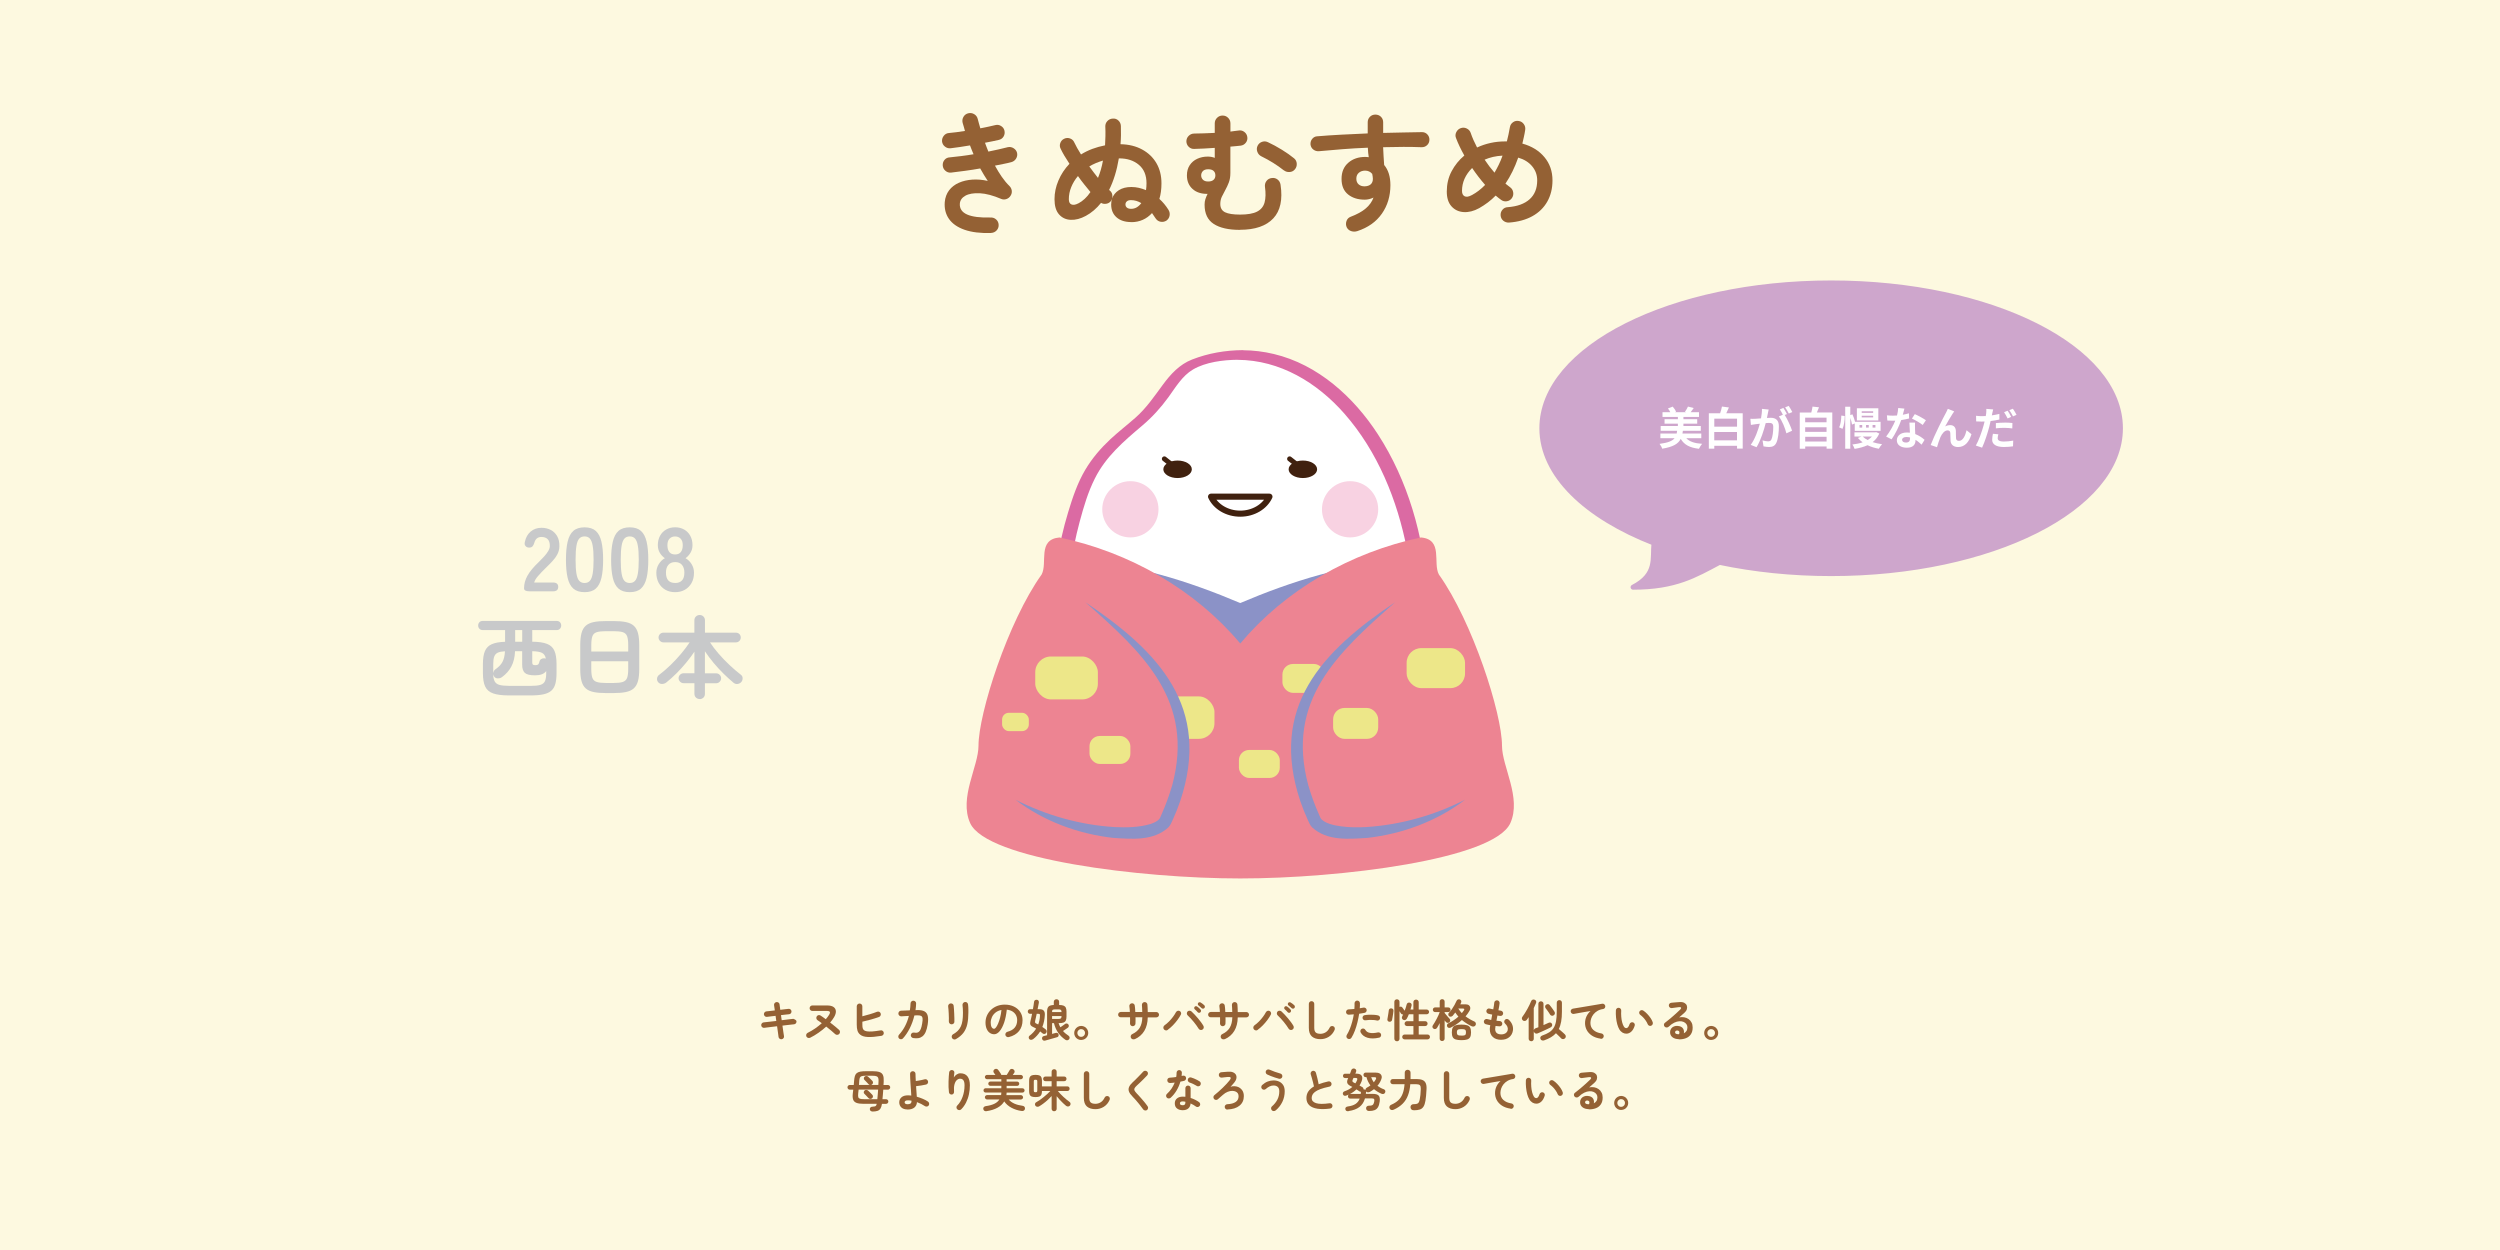 <?xml version="1.0" encoding="UTF-8"?><svg xmlns="http://www.w3.org/2000/svg" viewBox="0 0 600 300"><defs><style>.c{stroke-width:1.46px;}.c,.d,.e{stroke-linecap:round;stroke-linejoin:round;}.c,.e{fill:none;stroke:#40210f;}.d{fill:#cea6cc;stroke:#cea6cc;}.d,.e{stroke-width:1.2px;}.f{fill:#f8d2e2;}.f,.g,.h,.i,.j,.k,.l,.m,.n,.o{stroke-width:0px;}.g{fill:#40210f;}.h{fill:#c8c9ca;}.i{fill:#db6aa3;}.j{fill:#8b92c7;}.k{fill:#946134;}.l{fill:#fdf9e0;}.m{fill:#fff;}.n{fill:#ede789;}.o{fill:#ed8492;}</style></defs><g id="a"><rect class="l" width="600" height="300"/></g><g id="b"><path class="d" d="M439.47,67.91c-38.34,0-69.42,15.61-69.42,34.87,0,11.21,10.55,21.18,26.91,27.56-.39,3.75.88,7.53-5.02,10.59,10.19,0,14.9-2.88,20.74-5.97,8.25,1.73,17.3,2.7,26.8,2.7,38.34,0,69.42-15.61,69.42-34.88s-31.08-34.87-69.42-34.87Z"/><path class="k" d="M237.91,55.92c-2.58.08-4.72-.18-6.43-.78-1.71-.6-2.95-1.48-3.74-2.62-.79-1.14-1.12-2.49-1-4.02.1-1.1.45-2.04,1.04-2.82s1.37-1.38,2.34-1.81c.97-.43,2.05-.68,3.24-.76,1.2-.08,2.43.02,3.7.31-.31-.46-.62-.94-.92-1.45-.3-.51-.6-1.02-.89-1.54-1.19.21-2.38.4-3.57.56-1.2.17-2.35.31-3.45.44-.5.04-.94-.1-1.33-.44-.39-.33-.6-.75-.64-1.25-.04-.52.1-.97.42-1.36.32-.38.74-.59,1.26-.61.85-.08,1.77-.19,2.75-.31.98-.12,1.97-.27,2.96-.44-.15-.35-.29-.71-.44-1.06-.15-.35-.28-.71-.41-1.06-.83.15-1.65.28-2.45.39-.8.11-1.54.21-2.23.3-.5.04-.95-.09-1.34-.41-.4-.31-.62-.72-.69-1.22-.04-.5.09-.95.41-1.36s.72-.63,1.22-.67c.54-.04,1.14-.11,1.81-.2.67-.09,1.35-.19,2.06-.3-.08-.35-.18-.69-.28-1.01-.1-.32-.2-.64-.28-.95-.12-.5-.06-.97.2-1.42.26-.45.64-.73,1.14-.86.5-.12.97-.06,1.42.2.45.26.73.64.86,1.14.1.37.2.75.3,1.12.09.37.2.76.33,1.15.67-.12,1.3-.25,1.92-.39.61-.13,1.18-.27,1.7-.39.48-.12.94-.05,1.37.23.44.28.71.66.81,1.14.1.5.03.96-.23,1.39-.26.43-.64.69-1.14.8-.48.1-1,.22-1.56.34-.56.12-1.14.24-1.75.34.12.35.25.71.39,1.06.13.35.28.71.42,1.06.85-.17,1.68-.34,2.48-.53.8-.19,1.53-.36,2.2-.53.48-.1.94-.02,1.37.25.44.27.72.65.84,1.12.1.5.02.96-.25,1.39-.27.43-.65.7-1.12.83-.54.15-1.15.29-1.83.42-.68.14-1.38.28-2.11.42.52.96,1.07,1.86,1.65,2.7.58.84,1.2,1.58,1.84,2.2.31.31.49.69.55,1.12.05.44-.05.84-.3,1.22-.23.37-.56.63-.98.78-.43.15-.85.14-1.26-.03-1.93-.83-3.64-1.28-5.12-1.36-1.48-.07-2.64.12-3.48.59-.84.47-1.28,1.12-1.33,1.95-.12,2.33,2.34,3.42,7.39,3.28.52-.02.97.14,1.34.48s.57.77.59,1.29c.02.52-.15.97-.5,1.34-.35.37-.79.57-1.31.59Z"/><path class="k" d="M271.51,53.3c-1.5,0-2.68-.38-3.54-1.14-.86-.76-1.29-1.79-1.29-3.1,0-.48.07-.93.22-1.34-.04.1-.09.2-.14.3-.05.09-.12.19-.2.3-.29.33-.66.53-1.11.59-.45.06-.85-.01-1.2-.22-1.08,1.35-2.3,2.39-3.65,3.12-1.27.69-2.48,1-3.63.95-1.15-.05-2.09-.49-2.81-1.31-.72-.82-1.08-2.03-1.08-3.63,0-1.52.31-3.02.94-4.49.62-1.48,1.51-2.82,2.65-4.02-.46-.69-.87-1.34-1.23-1.95-.36-.61-.66-1.17-.89-1.67-.23-.44-.25-.89-.08-1.37.18-.48.49-.82.95-1.03s.92-.23,1.39-.06c.47.17.81.48,1.01.94.37.81.92,1.78,1.62,2.9.83-.52,1.73-.96,2.7-1.33.97-.36,1.99-.65,3.07-.86.04-.71.07-1.44.09-2.18.02-.75.01-1.52-.03-2.31-.02-.52.15-.97.5-1.34.35-.37.79-.57,1.31-.59.52-.04.97.11,1.34.47.37.35.57.79.59,1.31.02.75.03,1.49.02,2.22-.01.73-.05,1.45-.11,2.15,2,.04,3.73.47,5.21,1.28,1.48.81,2.62,1.91,3.42,3.29.8,1.38,1.2,2.99,1.2,4.82,0,1.41-.17,2.66-.5,3.74.81.73,1.54,1.6,2.18,2.62.27.44.36.9.27,1.4s-.35.89-.76,1.19c-.44.27-.9.36-1.4.27-.5-.09-.89-.36-1.19-.8-.27-.44-.56-.86-.87-1.28-.65.71-1.38,1.25-2.22,1.62-.83.37-1.75.56-2.75.56ZM258.81,48.81c.52-.27,1.02-.63,1.51-1.08.49-.45.95-.99,1.39-1.64-.48-.58-.98-1.2-1.5-1.84-.52-.64-1.02-1.31-1.5-2-.69.81-1.22,1.69-1.61,2.64s-.58,1.92-.58,2.92c0,.67.21,1.09.64,1.26s.97.09,1.64-.27ZM263.52,42.69c.52-1.25.92-2.63,1.19-4.15-.58.17-1.15.37-1.72.61-.56.24-1.08.5-1.56.8.35.48.71.95,1.06,1.42.35.47.7.91,1.03,1.33ZM266.89,47.68c.29-.85.84-1.53,1.64-2.04.8-.51,1.8-.76,3.01-.76.6,0,1.2.07,1.78.2.58.14,1.15.32,1.72.55.04-.25.07-.51.09-.8.02-.28.03-.57.03-.86,0-1.91-.61-3.39-1.84-4.42-1.23-1.03-2.8-1.54-4.71-1.54h-.09c-.48,2.89-1.26,5.42-2.34,7.58l.19.16c.29.25.48.55.56.89s.07.69-.03,1.04ZM271.48,50.12c.94,0,1.75-.46,2.43-1.37-.79-.48-1.61-.72-2.46-.72-.46,0-.8.1-1.01.3-.22.2-.33.44-.33.73,0,.31.11.57.34.76.23.2.57.3,1.03.3Z"/><path class="k" d="M297.59,55.17c-2.73,0-4.82-.47-6.29-1.42-1.47-.95-2.2-2.49-2.2-4.63,0-.48.06-.92.19-1.31.12-.4.3-.82.53-1.28-1.52.02-2.73-.37-3.62-1.19-.89-.81-1.34-1.89-1.34-3.24,0-.96.22-1.77.67-2.45.45-.68,1.05-1.19,1.81-1.54.76-.35,1.6-.53,2.51-.53.62,0,1.19.1,1.69.31v-2.4c-.89.06-1.76.11-2.61.16-.84.04-1.62.07-2.32.09-.52.02-.96-.15-1.33-.52-.36-.36-.55-.81-.55-1.33.02-.52.21-.96.58-1.31.36-.35.81-.53,1.33-.53.67,0,1.42-.02,2.28-.05s1.73-.07,2.62-.11v-2.28c0-.52.18-.96.55-1.33s.81-.55,1.33-.55.96.18,1.33.55c.36.36.55.81.55,1.33v1.97c.35-.04.69-.09,1.01-.14.32-.05.62-.09.89-.11.52-.1.99,0,1.4.3.42.3.67.71.75,1.23.08.5-.03.96-.34,1.37s-.72.65-1.22.72c-.35.04-.74.08-1.17.12-.43.04-.87.08-1.33.12v6.3c0,.87-.12,1.64-.37,2.29s-.53,1.26-.84,1.81c-.31.55-.59,1.09-.84,1.62-.25.53-.37,1.11-.37,1.73,0,.96.38,1.62,1.14,2,.76.37,1.96.56,3.6.56,1.81,0,3.18-.24,4.1-.72.93-.48,1.52-1.21,1.79-2.2.27-.99.3-2.24.09-3.76-.06-.52.06-.98.37-1.39.31-.41.73-.64,1.25-.7.52-.08.98.03,1.39.34.41.31.65.73.73,1.25.54,3.58-.04,6.28-1.75,8.1-1.71,1.82-4.37,2.73-7.99,2.73ZM289.98,43.56c.54,0,.96-.13,1.26-.39.3-.26.45-.62.45-1.08s-.15-.82-.44-1.08c-.29-.26-.72-.39-1.28-.39s-1.01.15-1.28.44c-.27.29-.41.63-.41,1.03s.13.74.41,1.03c.27.29.7.44,1.28.44ZM308.11,40.88c-1.6-1.27-3.4-2.39-5.4-3.37-.46-.23-.77-.59-.95-1.08-.18-.49-.16-.96.05-1.42.23-.48.59-.8,1.08-.97.49-.17.96-.13,1.42.09,1.08.5,2.19,1.1,3.34,1.81,1.14.71,2.12,1.39,2.93,2.06.4.33.61.76.64,1.28.03.52-.12.98-.45,1.37-.33.4-.76.61-1.28.64-.52.03-.98-.11-1.37-.42Z"/><path class="k" d="M325.71,55.48c-.5.15-.98.14-1.45-.02-.47-.16-.82-.46-1.05-.92-.21-.48-.23-.97-.06-1.47.17-.5.49-.84.97-1.03,1.58-.6,2.81-1.28,3.68-2.03.87-.75,1.49-1.61,1.84-2.59-.71.33-1.4.5-2.09.5-1.64,0-2.98-.42-4.02-1.26s-1.56-2.08-1.56-3.73.54-2.93,1.62-3.87,2.44-1.4,4.09-1.4c.15,0,.28,0,.41.02.12.01.26.03.41.05-.06-.35-.11-.72-.14-1.09-.03-.37-.06-.77-.08-1.19-2.08.08-4.12.2-6.13.36-2.01.16-3.87.32-5.6.48-.5.04-.95-.09-1.34-.39-.4-.3-.62-.7-.69-1.2-.04-.52.09-.98.41-1.37s.72-.6,1.22-.62c1.77-.15,3.69-.28,5.77-.39,2.08-.11,4.19-.21,6.33-.3v-2.68c0-.52.18-.96.53-1.31s.79-.53,1.31-.53.99.18,1.34.53c.35.35.53.79.53,1.31v2.56c1.73-.04,3.38-.08,4.96-.11,1.58-.03,3.04-.06,4.37-.08.52,0,.95.19,1.29.56s.5.81.48,1.31c-.02.52-.21.95-.58,1.28-.36.33-.81.49-1.33.47-2.66-.1-5.73-.1-9.2,0,.02.73.06,1.46.11,2.18.05.73.1,1.42.14,2.09,1,1.19,1.5,2.8,1.5,4.84,0,2.6-.68,4.88-2.04,6.83-1.36,1.96-3.34,3.36-5.94,4.21ZM327.55,44.72c.6-.02,1.08-.18,1.42-.48.34-.3.52-.74.52-1.33,0-.17-.02-.35-.05-.56-.03-.21-.07-.42-.11-.62-.44-.52-1.01-.78-1.72-.78-.58,0-1.08.17-1.48.51-.41.34-.61.82-.61,1.42s.19,1.07.58,1.39c.38.32.87.47,1.45.45Z"/><path class="k" d="M362.15,53.42c-.52.02-.97-.13-1.36-.45-.38-.32-.6-.74-.64-1.26-.04-.52.1-.98.44-1.37.33-.4.76-.6,1.28-.62,2.27-.17,4.01-.8,5.23-1.89s1.83-2.6,1.83-4.54c0-1.29-.41-2.42-1.22-3.39-.81-.97-1.92-1.66-3.34-2.07-.81,2.33-1.83,4.41-3.06,6.24.19.15.37.29.56.44.19.15.36.28.53.41.42.29.67.69.76,1.2.09.51,0,.98-.3,1.42-.29.42-.69.67-1.2.76-.51.09-.97-.02-1.39-.33-.44-.31-.87-.66-1.31-1.03-.58.6-1.21,1.15-1.87,1.65-.67.5-1.36.96-2.09,1.37-1.29.71-2.53,1.02-3.73.94-1.2-.08-2.17-.55-2.92-1.39-.75-.84-1.12-2.02-1.12-3.54,0-1.77.38-3.39,1.15-4.85s1.79-2.73,3.06-3.79c-.83-1.48-1.5-2.88-2-4.21-.19-.48-.16-.95.08-1.42.24-.47.6-.79,1.08-.95.48-.17.95-.14,1.42.09.47.23.79.58.95,1.06.19.56.41,1.13.67,1.72.26.58.55,1.18.86,1.78,1.02-.48,2.1-.84,3.23-1.09,1.13-.25,2.28-.37,3.45-.37h.47c.15-.54.28-1.09.39-1.65s.22-1.13.33-1.72c.08-.52.33-.93.75-1.23.42-.3.88-.4,1.4-.3.5.08.9.33,1.2.75.3.42.41.88.33,1.4-.08.56-.19,1.11-.31,1.65-.12.54-.25,1.08-.37,1.62,2.25.62,4.01,1.71,5.3,3.26,1.29,1.55,1.93,3.41,1.93,5.57,0,1.93-.42,3.63-1.25,5.1-.83,1.47-2.02,2.63-3.57,3.49s-3.43,1.38-5.63,1.54ZM353.22,46.84c1.16-.62,2.24-1.45,3.21-2.46-1.12-1.29-2.16-2.64-3.12-4.06-1.62,1.62-2.43,3.45-2.43,5.49,0,.64.21,1.08.62,1.29.42.22.99.13,1.72-.27ZM358.68,41.44c.35-.6.7-1.24,1.03-1.92.33-.68.63-1.4.9-2.17-.81.04-1.58.15-2.29.31-.72.17-1.39.39-2.01.66.71,1.08,1.5,2.12,2.37,3.12Z"/><path class="k" d="M187.59,249.42c-.18.02-.34-.02-.49-.13-.15-.11-.23-.26-.25-.44-.02-.19-.06-.52-.13-.99-.06-.46-.14-.98-.22-1.56-.46.05-.9.1-1.32.16-.42.05-.78.1-1.09.13-.31.04-.53.06-.66.09-.18.02-.34-.02-.49-.14s-.22-.26-.24-.44c-.02-.19.02-.35.14-.49.12-.14.26-.22.44-.24.12-.01.32-.04.63-.07s.66-.07,1.08-.12c.42-.05.86-.1,1.32-.15l-.17-1.23c-.48.05-.91.1-1.29.15-.39.05-.65.08-.79.1-.18.02-.34-.03-.48-.15-.14-.12-.22-.27-.24-.45-.01-.18.04-.34.15-.48.12-.14.26-.22.44-.24.12-.01.36-.04.74-.08s.81-.09,1.29-.15c-.09-.56-.15-.98-.18-1.25-.03-.19.01-.35.13-.5.11-.14.26-.23.44-.25.19-.03.35.01.5.12s.23.26.25.45c.01.14.04.31.07.53.03.22.07.47.1.75.42-.05.81-.1,1.17-.14.35-.04.62-.07.81-.09.18-.02.34.03.48.14.14.12.22.27.23.45.01.18-.03.34-.15.48-.11.14-.26.22-.45.23-.18.01-.44.04-.79.08-.35.04-.72.08-1.13.13l.17,1.22c.44-.06.85-.11,1.24-.15.39-.04.72-.08,1-.12.28-.04.47-.06.57-.06.23.09.41.18.53.27.12.09.19.19.21.31.02.18-.02.34-.14.49s-.26.22-.44.24c-.11,0-.3.03-.57.06-.27.03-.6.07-.99.11-.39.04-.79.09-1.23.15.08.58.15,1.1.22,1.56.07.46.12.78.15.96.04.18,0,.34-.12.49s-.27.24-.45.26Z"/><path class="k" d="M194.43,249.06c-.17.08-.34.09-.51.03-.18-.06-.3-.17-.38-.32-.08-.17-.09-.34-.03-.51.06-.18.17-.3.33-.38.61-.3,1.21-.65,1.79-1.05.58-.4,1.11-.82,1.6-1.26-.18-.14-.36-.28-.53-.39-.18-.12-.34-.23-.49-.33-.15-.1-.24-.24-.28-.42-.04-.18,0-.35.09-.5.1-.16.24-.26.42-.3.18-.04.35,0,.5.1.2.13.41.27.62.42.21.15.42.3.63.46.32-.37.6-.74.83-1.11.17-.28.22-.5.13-.65-.08-.15-.3-.23-.66-.23h-3.53c-.18,0-.33-.06-.46-.19s-.19-.28-.19-.46.06-.34.19-.47c.13-.13.28-.19.46-.19h3.56c.66,0,1.17.12,1.52.36s.54.57.57.99c.03.42-.11.9-.42,1.44-.12.22-.26.43-.43.65s-.34.44-.52.66c.42.32.83.64,1.2.95.38.31.69.57.93.8.14.12.22.28.23.47,0,.19-.05.36-.17.5-.12.14-.28.21-.48.23-.19.01-.36-.04-.5-.17-.27-.25-.59-.53-.97-.85-.38-.32-.78-.64-1.19-.96-.56.53-1.18,1.02-1.84,1.48s-1.34.87-2.01,1.2Z"/><path class="k" d="M211.54,248.6c-1.33.22-2.41.32-3.25.28-.83-.04-1.45-.23-1.86-.58-.31-.25-.52-.57-.64-.96-.12-.39-.17-.87-.17-1.44v-4.38c0-.19.07-.35.2-.48.13-.13.29-.19.47-.19s.35.06.48.19c.13.13.19.29.19.48v2.39c.58-.14,1.19-.31,1.82-.5.63-.19,1.2-.38,1.7-.58.19-.07.36-.07.53,0s.28.2.35.38c.06.17.06.33-.02.51s-.2.29-.37.35c-.61.22-1.27.43-1.98.63-.71.19-1.38.36-2.02.51v.7c0,.42.03.73.1.91.06.18.17.33.3.44.16.12.39.21.7.26.31.05.73.06,1.26.03.53-.04,1.2-.12,2.02-.26.18-.04.34,0,.49.11.15.11.24.26.26.45.03.18-.01.34-.12.49-.11.14-.26.23-.44.27Z"/><path class="k" d="M215.81,249.28c-.14-.12-.21-.28-.22-.46s.05-.34.17-.48c.56-.6,1.04-1.29,1.44-2.05.4-.76.71-1.58.93-2.47-.4.02-.78.04-1.13.06-.35.02-.58.03-.69.04-.18,0-.34-.05-.48-.18s-.21-.28-.22-.46c0-.19.05-.35.17-.49s.28-.21.46-.22c.08,0,.23-.01.45-.02.22,0,.48-.02.78-.03s.6-.02.9-.04c.09-.54.14-1.1.16-1.67,0-.19.08-.34.22-.47s.29-.18.48-.17c.19,0,.34.08.47.21.13.13.18.29.17.48,0,.27-.03.53-.05.79-.03.26-.06.52-.1.79l.31-.02c.78-.03,1.39.07,1.81.29s.7.59.82,1.11c.12.52.12,1.21-.02,2.08-.12.73-.28,1.33-.49,1.79-.21.46-.47.81-.77,1.04s-.64.38-1.01.43c-.37.05-.78.04-1.22-.03-.18-.03-.32-.12-.43-.27-.11-.15-.15-.32-.12-.5.04-.19.13-.33.28-.44.15-.1.32-.14.5-.1.24.04.45.05.65.03.19-.02.37-.1.53-.24s.31-.36.43-.67c.13-.31.24-.74.33-1.29.1-.57.13-1,.09-1.28-.04-.28-.17-.47-.38-.57-.21-.09-.53-.13-.96-.12-.11,0-.31.01-.62.03-.26,1.09-.63,2.11-1.1,3.06-.48.95-1.02,1.76-1.64,2.44-.12.14-.28.21-.46.21-.18,0-.34-.06-.48-.18Z"/><path class="k" d="M228.32,245.83c-.18-.01-.33-.09-.44-.23-.11-.14-.16-.3-.16-.5.01-.19.02-.44.01-.75,0-.31-.02-.64-.03-.99-.01-.35-.03-.68-.06-1-.03-.32-.05-.58-.08-.78-.03-.19.01-.36.13-.51s.26-.23.44-.25c.19-.02.35.02.5.12.14.1.23.25.25.44.02.2.04.47.07.82.02.34.05.7.06,1.09.02.38.03.75.04,1.1s0,.63,0,.85c0,.19-.08.35-.23.45-.15.11-.32.16-.5.15ZM229.4,249.4c-.16.09-.33.11-.51.05-.18-.06-.32-.17-.4-.32-.09-.17-.11-.33-.06-.51.05-.17.15-.31.31-.4.45-.24.82-.52,1.12-.82.3-.3.55-.65.73-1.04s.32-.86.4-1.4c.08-.54.12-1.18.12-1.91,0-.3,0-.63-.03-.97s-.04-.63-.08-.85c-.02-.19.03-.35.15-.5s.27-.23.45-.25c.19-.02.35.03.49.14.14.12.22.27.24.45.03.17.05.38.06.62s.02.48.02.72c0,.24,0,.45,0,.64,0,1.04-.09,1.95-.26,2.74-.17.79-.48,1.48-.91,2.06s-1.05,1.1-1.84,1.55Z"/><path class="k" d="M242.11,248.9c-.18.04-.35.02-.51-.08s-.26-.23-.3-.4c-.04-.17-.02-.34.08-.49.09-.15.23-.25.4-.3.8-.21,1.39-.55,1.77-1.02.38-.47.57-1.06.57-1.78,0-.45-.1-.86-.3-1.22s-.49-.65-.86-.88c-.37-.22-.82-.36-1.33-.41-.13,1.21-.35,2.26-.65,3.14-.31.88-.67,1.56-1.08,2.04-.41.48-.85.72-1.3.72-.38,0-.73-.11-1.05-.33-.32-.22-.57-.54-.75-.96s-.28-.92-.28-1.5.11-1.16.34-1.68c.23-.52.55-.98.97-1.38.42-.4.91-.71,1.47-.93.56-.22,1.19-.33,1.86-.33.82,0,1.55.16,2.19.47.64.31,1.14.75,1.51,1.31s.55,1.21.55,1.95c0,1.04-.28,1.91-.84,2.61-.56.69-1.37,1.18-2.45,1.45ZM238.59,246.91c.13,0,.28-.11.45-.33.17-.22.34-.53.51-.93s.33-.88.48-1.43.25-1.16.32-1.83c-.56.11-1.03.31-1.42.62-.38.31-.67.67-.86,1.09-.19.42-.3.86-.3,1.32,0,.49.08.86.23,1.11s.35.38.59.38Z"/><path class="k" d="M247.91,249.41c-.14.1-.29.15-.46.15-.17,0-.31-.06-.42-.18-.09-.12-.14-.25-.14-.41s.06-.28.17-.37c.67-.5,1.21-1.08,1.61-1.73-.12-.07-.23-.14-.35-.21-.12-.06-.24-.12-.35-.17-.37-.17-.6-.36-.68-.59s-.07-.53.03-.9c.06-.24.12-.5.19-.79.07-.29.13-.59.19-.9h-.48c-.17,0-.3-.05-.4-.16-.1-.11-.15-.24-.15-.39s.05-.28.15-.39c.1-.11.23-.16.4-.16h.68c.06-.33.11-.65.16-.95.05-.3.08-.57.11-.8.02-.19.09-.32.22-.41s.27-.12.45-.11c.18.01.31.09.4.23.09.14.11.29.09.46-.04.22-.08.46-.14.73s-.11.55-.17.85h.51c.86,0,1.27.44,1.23,1.33-.03.55-.09,1.07-.19,1.56s-.24.94-.41,1.37c.14.09.28.19.42.29s.26.19.38.29c.14.11.22.25.24.42.01.17-.03.33-.14.46-.11.14-.25.21-.42.22s-.32-.04-.45-.16c-.17-.15-.36-.3-.55-.45-.22.35-.48.69-.76,1-.28.31-.6.61-.96.88ZM249.17,245.88c.12-.32.22-.65.29-.99.07-.35.12-.7.13-1.07.01-.22,0-.36-.06-.42s-.19-.09-.4-.09h-.32c-.07.32-.14.63-.2.92-.06.29-.12.55-.17.76-.04.18-.04.32-.01.42.03.1.14.19.33.27.06.03.13.06.2.09.07.03.14.07.21.1ZM250.86,249.74c-.19.05-.36.04-.49-.04-.13-.08-.22-.19-.26-.35-.04-.15-.03-.29.04-.43.07-.14.19-.23.37-.27.11-.02.23-.05.36-.09.13-.04.27-.07.42-.1v-5.65c0-.6.12-1.01.36-1.24.24-.23.66-.35,1.25-.37v-.75c0-.19.06-.35.19-.46.13-.11.28-.17.46-.17s.33.06.45.17c.12.11.18.26.18.46v.75h.02c.43,0,.78.05,1.03.15.26.1.44.26.55.49.11.23.17.55.17.96v1.14c0,.42-.06.74-.17.98-.11.23-.3.4-.55.49-.26.09-.6.14-1.03.14h-.15c.11.37.26.7.43,1,.11-.07.23-.16.38-.26s.28-.21.42-.3.24-.17.31-.23c.12-.1.26-.14.42-.12s.28.09.38.22c.1.12.14.26.11.42-.02.15-.1.28-.22.37-.08.06-.19.13-.33.23-.14.1-.29.2-.44.3-.15.1-.28.19-.4.26.19.22.39.42.62.61.23.19.47.37.72.53.13.09.21.22.24.38.03.16,0,.31-.1.44-.12.16-.26.25-.44.27-.18.02-.34-.03-.5-.14-.71-.5-1.29-1.07-1.72-1.7s-.77-1.39-.99-2.28h-.45v2.59c.16-.04.31-.09.46-.13.15-.04.29-.08.42-.11.16-.04.3-.03.42.03.12.06.21.16.25.31.05.15.04.29-.02.43s-.18.22-.33.26c-.19.06-.41.12-.66.19s-.52.15-.78.22c-.27.08-.52.15-.77.22s-.45.12-.62.17ZM252.5,242.89h2.27c0-.27-.06-.44-.17-.52s-.3-.12-.59-.12h-.77c-.29,0-.48.04-.59.11s-.16.25-.16.52ZM252.5,244.54h1.51c.29,0,.5-.04.6-.13.1-.09.16-.27.16-.54v-.02h-2.27v.69Z"/><path class="k" d="M259.48,249.6c-.31,0-.59-.08-.85-.23-.26-.15-.46-.35-.6-.61-.15-.26-.22-.53-.22-.84s.08-.6.23-.86c.15-.26.35-.46.61-.61.26-.15.53-.23.84-.23s.59.08.85.23c.26.15.46.35.61.61.15.26.23.54.23.86s-.08.59-.23.84c-.15.25-.35.45-.6.6-.25.15-.54.23-.85.23ZM259.48,248.84c.26,0,.48-.09.66-.28.18-.18.27-.4.27-.65s-.09-.47-.27-.65-.4-.27-.66-.27-.47.09-.65.27-.27.4-.27.65.09.46.26.65.39.28.65.28Z"/><path class="k" d="M272.31,249.39c-.17.07-.33.08-.51.02s-.3-.17-.38-.34c-.07-.17-.08-.34-.02-.51.06-.18.17-.3.34-.37.81-.38,1.41-.9,1.8-1.54.39-.65.59-1.48.62-2.51h-1.64c0,.29.01.56.01.82s0,.49-.02.7c0,.19-.08.34-.22.46-.14.12-.3.17-.49.17-.18-.01-.33-.09-.44-.23-.12-.14-.17-.3-.16-.48.01-.19.02-.42.02-.66s0-.51-.01-.77h-2.21c-.18,0-.33-.06-.46-.18-.13-.12-.19-.27-.19-.45s.06-.33.19-.46.28-.19.46-.19h2.17c-.01-.25-.03-.49-.05-.72-.02-.23-.04-.43-.07-.6-.03-.18,0-.34.11-.49.1-.15.25-.24.43-.26.19-.04.35,0,.5.11.15.11.23.25.25.43.03.2.05.43.08.7s.04.54.05.84h1.67c0-.31-.02-.61-.03-.9-.01-.29-.03-.55-.05-.76-.01-.19.04-.35.16-.49.12-.14.27-.22.45-.23.19-.01.35.04.49.16.14.12.21.27.22.46.02.22.04.49.05.8.01.31.02.64.03.97h2.05c.18,0,.33.06.46.19s.19.28.19.46-.06.33-.19.45c-.13.12-.28.18-.46.18h-2.05c-.02,1.28-.3,2.36-.83,3.25s-1.31,1.55-2.33,2.01Z"/><path class="k" d="M280.26,247.18c-.15.11-.32.15-.5.11s-.33-.12-.44-.28-.15-.32-.11-.5.12-.33.28-.44c.36-.25.72-.56,1.07-.91.35-.36.67-.73.96-1.12.29-.39.52-.75.69-1.08.09-.17.22-.28.39-.35.17-.06.34-.06.5.02.17.08.28.21.34.38.06.18.05.35-.04.51-.21.4-.48.83-.81,1.27s-.7.88-1.1,1.29-.81.77-1.23,1.07ZM288.58,247.11c-.16.09-.33.12-.51.07s-.32-.15-.41-.31c-.13-.22-.3-.46-.5-.75s-.42-.57-.66-.86-.49-.58-.74-.85-.49-.5-.7-.7c-.14-.12-.21-.28-.22-.46,0-.19.05-.35.17-.49.13-.13.29-.19.47-.19s.34.06.48.18c.24.22.49.48.77.77.27.29.54.59.8.9.26.31.51.62.73.93s.41.58.55.84c.09.16.12.33.08.51-.04.18-.15.32-.31.41ZM288.11,242.94c-.09.09-.2.14-.33.14s-.25-.05-.34-.15c-.09-.1-.2-.22-.33-.36-.14-.14-.27-.26-.39-.36-.07-.07-.11-.17-.11-.28,0-.12.03-.22.11-.31.08-.08.18-.12.29-.13.12,0,.22.02.31.09.12.07.25.18.41.31.16.14.29.27.39.39.09.09.14.2.13.33s-.05.24-.15.34ZM288.37,241.94c-.09-.09-.21-.21-.36-.33-.15-.13-.28-.24-.4-.33-.07-.06-.12-.15-.13-.27-.01-.12.01-.22.09-.31.07-.09.16-.15.28-.16.11-.01.22.01.32.07.12.07.27.17.43.29.17.12.31.24.42.35.09.09.14.2.15.33,0,.13-.03.24-.11.34-.08.09-.19.15-.32.16s-.25-.03-.35-.12Z"/><path class="k" d="M293.91,249.39c-.17.07-.33.08-.51.02s-.3-.17-.38-.34c-.07-.17-.08-.34-.02-.51.06-.18.17-.3.34-.37.81-.38,1.41-.9,1.8-1.54.39-.65.59-1.48.62-2.51h-1.64c0,.29.01.56.01.82s0,.49-.02.7c0,.19-.08.34-.22.46-.14.12-.3.17-.49.17-.18-.01-.33-.09-.44-.23-.12-.14-.17-.3-.16-.48.01-.19.02-.42.02-.66s0-.51-.01-.77h-2.21c-.18,0-.33-.06-.46-.18-.13-.12-.19-.27-.19-.45s.06-.33.19-.46.28-.19.46-.19h2.17c-.01-.25-.03-.49-.05-.72-.02-.23-.04-.43-.07-.6-.03-.18,0-.34.11-.49.1-.15.25-.24.43-.26.19-.04.35,0,.5.11.15.11.23.25.25.43.03.2.05.43.08.7s.04.54.05.84h1.67c0-.31-.02-.61-.03-.9-.01-.29-.03-.55-.05-.76-.01-.19.04-.35.16-.49.12-.14.27-.22.45-.23.19-.01.35.04.49.16.14.12.21.27.22.46.02.22.04.49.05.8.01.31.02.64.03.97h2.05c.18,0,.33.06.46.19s.19.28.19.46-.06.33-.19.45c-.13.12-.28.18-.46.18h-2.05c-.02,1.28-.3,2.36-.83,3.25s-1.31,1.55-2.33,2.01Z"/><path class="k" d="M301.85,247.18c-.15.11-.32.15-.5.11s-.33-.12-.44-.28-.15-.32-.11-.5.12-.33.28-.44c.36-.25.72-.56,1.07-.91.35-.36.67-.73.96-1.12.29-.39.52-.75.69-1.08.09-.17.22-.28.39-.35.17-.06.34-.06.5.02.17.08.28.21.34.38.06.18.05.35-.04.51-.21.4-.48.83-.81,1.27s-.7.88-1.1,1.29-.81.77-1.23,1.07ZM310.18,247.11c-.16.09-.33.12-.51.07s-.32-.15-.41-.31c-.13-.22-.3-.46-.5-.75s-.42-.57-.66-.86-.49-.58-.74-.85-.49-.5-.7-.7c-.14-.12-.21-.28-.22-.46,0-.19.05-.35.17-.49.13-.13.29-.19.47-.19s.34.06.48.18c.24.22.49.48.77.77.27.29.54.59.8.9.26.31.51.62.73.93s.41.58.55.84c.09.16.12.33.08.51-.04.18-.15.32-.31.41ZM309.71,242.94c-.09.09-.2.14-.33.14s-.25-.05-.34-.15c-.09-.1-.2-.22-.33-.36-.14-.14-.27-.26-.39-.36-.07-.07-.11-.17-.11-.28,0-.12.03-.22.11-.31.08-.08.18-.12.29-.13.12,0,.22.02.31.09.12.07.25.18.41.31.16.14.29.27.39.39.09.09.14.2.13.33s-.05.24-.15.34ZM309.97,241.94c-.09-.09-.21-.21-.36-.33-.15-.13-.28-.24-.4-.33-.07-.06-.12-.15-.13-.27-.01-.12.01-.22.09-.31.07-.09.16-.15.28-.16.11-.01.22.01.32.07.12.07.27.17.43.29.17.12.31.24.42.35.09.09.14.2.15.33,0,.13-.03.24-.11.34-.08.09-.19.15-.32.16s-.25-.03-.35-.12Z"/><path class="k" d="M316.9,249.4c-.86,0-1.54-.21-2.04-.64-.49-.43-.74-1.12-.74-2.07v-5.76c0-.18.06-.33.19-.46.13-.13.28-.19.46-.19s.33.06.46.19.19.28.19.46v5.76c0,.53.12.9.36,1.11.24.21.61.31,1.12.31.45,0,.87-.12,1.26-.36.39-.24.71-.62.96-1.14.08-.17.21-.28.38-.33.17-.06.34-.05.5.03.17.07.28.19.33.37.05.17.04.34-.03.51-.32.71-.78,1.26-1.39,1.64-.61.38-1.28.57-2,.57Z"/><path class="k" d="M323.45,249.28c-.16-.09-.26-.23-.3-.4-.04-.17-.01-.33.08-.49.28-.45.53-.95.75-1.5.22-.55.4-1.12.56-1.71s.28-1.17.37-1.74c-.21.02-.41.04-.61.05-.2.01-.38.03-.56.04-.18,0-.34-.04-.47-.16-.13-.11-.21-.26-.22-.44,0-.18.05-.34.16-.47.12-.13.26-.2.44-.21.21-.01.43-.03.67-.04.24-.01.48-.04.73-.06.02-.24.04-.48.04-.7,0-.22,0-.44,0-.64,0-.18.05-.33.17-.46.12-.13.27-.2.45-.21.18,0,.33.05.46.17.13.12.2.27.21.45,0,.18,0,.37,0,.58,0,.21-.02.42-.04.65.32-.06.62-.11.88-.16.17-.04.33,0,.49.09.15.09.24.23.28.4.04.18,0,.34-.09.49s-.23.23-.4.27c-.18.04-.38.07-.6.11s-.45.07-.7.11c-.1.66-.24,1.33-.41,2.04-.17.7-.38,1.38-.62,2.02s-.52,1.21-.83,1.71c-.09.15-.23.25-.4.29-.17.04-.33.02-.49-.08ZM330.97,249.04c-1.07.24-1.99.25-2.76.02-.77-.23-1.32-.65-1.65-1.27-.08-.16-.1-.32-.05-.49.05-.17.15-.3.31-.38.16-.09.32-.1.49-.05.17.05.3.16.38.31.22.38.58.62,1.09.71.51.09,1.15.06,1.91-.11.18-.04.34,0,.49.09s.24.23.28.41c.04.18,0,.34-.09.49-.1.15-.23.24-.4.28ZM330.44,244.92c-.24-.06-.52-.1-.84-.12-.31-.02-.63-.03-.95-.02-.32.01-.62.04-.9.09-.17.03-.33,0-.47-.1-.14-.1-.23-.23-.26-.39-.04-.17,0-.33.09-.48.1-.15.23-.24.4-.26.34-.06.7-.09,1.07-.11.38-.01.75,0,1.13.02s.72.07,1.03.15c.17.04.3.13.39.28.09.15.11.31.07.49-.04.17-.13.29-.28.38-.15.09-.31.12-.49.08Z"/><path class="k" d="M333.4,245.22c-.17-.04-.28-.11-.36-.24s-.09-.26-.06-.41c.03-.15.07-.36.11-.63.05-.27.09-.54.13-.81.04-.27.07-.49.09-.65.02-.17.1-.29.22-.38.13-.09.28-.12.45-.09.15.03.27.1.35.2.08.1.11.24.1.42-.02.2-.05.44-.09.72s-.08.55-.13.81-.09.48-.12.64c-.03.14-.11.26-.25.34-.14.08-.28.11-.43.08ZM335.26,249.9c-.17,0-.32-.06-.44-.17-.12-.12-.18-.27-.18-.45v-8.83c0-.19.06-.34.18-.45.12-.12.27-.17.44-.17s.32.06.44.17.18.27.18.45v1.21c.11-.06.23-.09.36-.06.13.02.23.08.31.18.07.09.17.23.29.4s.21.31.28.4c.11-.28.21-.55.29-.82.09-.26.15-.48.18-.66.04-.19.14-.32.28-.41.14-.08.31-.1.49-.05.16.04.28.13.36.25.08.12.1.27.06.45-.04.15-.08.31-.12.46-.04.16-.09.32-.15.49h.7v-1.76c0-.19.06-.35.19-.46s.28-.17.45-.17.32.06.45.17.19.27.19.46v1.76h1.92c.16,0,.29.06.4.17.11.11.17.25.17.4s-.06.29-.17.4c-.11.11-.25.16-.4.16h-1.92v1.66h1.54c.17,0,.3.06.42.17.11.11.17.25.17.42s-.06.29-.17.41c-.11.11-.25.17-.42.17h-1.54v2.03h2.12c.16,0,.29.06.41.17.12.11.17.25.17.42s-.06.3-.17.41c-.12.11-.25.17-.41.17h-5.5c-.16,0-.3-.06-.41-.17-.12-.12-.17-.25-.17-.41s.06-.3.17-.42c.12-.11.25-.17.41-.17h2.11v-2.03h-1.54c-.16,0-.3-.06-.41-.17-.12-.11-.17-.25-.17-.41s.06-.3.17-.42c.12-.11.25-.17.41-.17h1.54v-1.66h-1.1c-.17.42-.32.76-.48,1.04-.08.15-.2.26-.37.33-.17.07-.34.06-.51-.04-.14-.08-.24-.2-.29-.35-.05-.15-.03-.3.05-.45.04-.06.07-.14.11-.22.04-.08.08-.17.12-.26-.09,0-.19,0-.28-.04-.09-.04-.17-.1-.23-.19-.04-.06-.09-.14-.16-.24-.07-.1-.14-.21-.2-.31v6.6c0,.19-.06.34-.18.45-.12.11-.27.17-.44.17Z"/><path class="k" d="M346.11,249.85c-.17,0-.3-.05-.42-.16-.11-.11-.17-.25-.17-.43v-3.72c-.12.22-.23.43-.33.63s-.21.36-.3.51c-.09.14-.22.24-.38.28-.16.04-.31.02-.46-.08-.14-.08-.22-.2-.26-.36-.04-.16,0-.3.09-.43.14-.19.28-.43.44-.7.16-.27.32-.56.48-.86.16-.3.3-.59.43-.88.13-.28.23-.53.3-.75h-1.09c-.17,0-.31-.06-.41-.17-.1-.11-.15-.24-.15-.39s.05-.29.15-.4c.1-.11.24-.16.41-.16h1.09v-1.38c0-.19.06-.33.17-.44.11-.1.25-.16.42-.16s.31.05.42.16c.11.1.17.25.17.44v1.38h.86c.17,0,.31.05.41.16.1.11.15.24.15.4s-.05.28-.15.39c-.1.11-.24.17-.41.17h-.86v.21c.1.12.22.27.37.45.14.18.29.35.44.52.15.17.27.3.36.4.12.12.18.26.18.43,0,.17-.07.31-.19.43s-.27.17-.43.15c-.17-.01-.3-.08-.41-.21-.04-.05-.09-.11-.15-.18-.05-.07-.11-.14-.17-.21v4.36c0,.18-.06.32-.17.43-.12.11-.26.16-.42.16ZM348.21,246.62c-.17.08-.33.1-.5.07-.17-.03-.3-.13-.38-.3-.07-.14-.08-.29-.04-.45s.15-.27.3-.34c.42-.2.84-.44,1.26-.72.42-.28.81-.57,1.17-.89-.14-.16-.27-.32-.39-.48-.12-.16-.24-.33-.36-.51-.2.29-.41.55-.62.78-.12.12-.26.2-.43.22s-.31-.01-.44-.11c-.12-.1-.18-.23-.19-.4-.01-.17.04-.31.15-.42.24-.23.47-.51.7-.84.23-.33.44-.67.64-1.03.2-.36.37-.69.5-1,.07-.16.18-.27.33-.33.15-.06.31-.06.46,0,.16.06.26.18.32.33.05.16.04.31-.03.45-.03.06-.06.12-.09.19-.03.07-.07.14-.1.2h1.3c.33,0,.59.08.78.23.19.15.29.35.32.58.03.23-.03.48-.18.73-.14.25-.29.48-.45.7s-.33.44-.51.65c.33.25.68.47,1.04.68.36.21.73.4,1.1.56.15.07.26.19.31.36.06.17.05.34-.03.5-.09.18-.24.29-.43.33-.19.04-.38.01-.57-.08-.4-.2-.79-.42-1.18-.67-.39-.24-.76-.51-1.11-.8-.38.35-.8.67-1.24.97-.45.3-.92.57-1.42.83ZM350.75,249.64c-.58,0-1.04-.06-1.38-.17-.34-.11-.58-.3-.72-.57-.14-.27-.21-.65-.21-1.13s.07-.86.21-1.13c.14-.27.38-.46.72-.57.34-.11.8-.17,1.38-.17s1.04.06,1.38.17c.33.11.57.3.71.57.14.27.21.65.21,1.13s-.07.86-.21,1.13c-.14.27-.38.46-.71.57-.33.11-.79.17-1.38.17ZM350.75,248.55c.3,0,.53-.02.69-.06s.26-.12.31-.23c.05-.12.08-.28.08-.5s-.03-.37-.08-.48c-.05-.11-.16-.18-.31-.23-.15-.04-.38-.06-.69-.06s-.53.02-.69.06c-.15.04-.26.12-.32.23-.06.11-.09.26-.09.46,0,.22.03.38.09.5.06.12.16.19.32.24.15.04.38.06.69.06ZM350.84,243.15c.19-.23.36-.45.5-.67.18-.29.1-.43-.25-.43h-1.1c.24.4.53.76.85,1.1Z"/><path class="k" d="M360.29,249.55c-.85,0-1.52-.22-2.01-.67-.49-.45-.73-1.08-.73-1.91,0-.09.01-.21.03-.37.02-.16.05-.34.08-.55-.2-.04-.39-.08-.58-.12-.18-.04-.35-.08-.5-.12-.17-.05-.3-.15-.38-.31-.08-.16-.1-.32-.05-.49.06-.17.16-.29.32-.38s.31-.1.48-.05c.25.08.57.15.94.22.04-.21.08-.42.12-.64.04-.22.08-.44.12-.66-.19-.04-.37-.07-.54-.11-.17-.04-.3-.07-.41-.1-.17-.05-.29-.15-.38-.31s-.1-.31-.05-.48c.05-.17.15-.3.3-.39.15-.09.31-.1.49-.05.09.02.2.05.35.08.14.03.31.07.49.1.06-.34.11-.65.16-.92.05-.28.07-.5.08-.68.01-.18.1-.32.24-.43.15-.11.31-.15.48-.13.18.02.32.1.43.24.11.14.15.3.13.48-.02.18-.06.42-.1.71s-.11.61-.18.96c.11.02.22.04.32.05s.19.02.26.04c.17.03.31.11.42.25.11.14.15.29.13.46-.02.18-.1.32-.24.43-.14.1-.3.15-.47.12-.09,0-.19-.02-.3-.04s-.23-.03-.36-.05c-.04.21-.08.42-.12.63-.04.21-.08.41-.11.62.14.01.28.03.42.04.13.01.26.03.37.03.17,0,.32.08.44.21.12.13.17.29.17.46,0,.18-.08.33-.21.44s-.29.17-.47.16c-.14-.01-.3-.03-.45-.04s-.32-.03-.49-.05c-.06.35-.09.59-.09.72,0,.86.49,1.3,1.48,1.3.41,0,.75-.1,1.03-.29.27-.19.44-.44.5-.75.11-.55-.11-1.07-.66-1.58-.13-.12-.19-.28-.18-.46s.08-.34.22-.46c.13-.12.28-.18.45-.16.17.01.32.08.45.21.4.38.68.8.84,1.25.16.45.2.9.12,1.36-.11.66-.41,1.18-.91,1.58-.5.4-1.12.59-1.87.59Z"/><path class="k" d="M367.49,249.89c-.17,0-.31-.06-.43-.17-.12-.11-.18-.26-.18-.44v-5.17c-.08.12-.16.23-.23.34-.08.11-.15.22-.23.32-.1.14-.24.22-.43.26-.18.04-.35,0-.49-.12-.14-.11-.23-.25-.25-.42-.02-.17.02-.32.13-.46.17-.23.36-.51.57-.83.21-.32.4-.66.6-1.01.19-.35.37-.69.53-1.02s.29-.61.38-.86c.07-.19.19-.32.36-.39.17-.06.33-.06.51.02.16.06.27.17.33.31.06.14.06.31-.02.49-.14.37-.32.77-.54,1.21v5.37c.01-.11.06-.22.14-.32.08-.1.19-.18.33-.23.1-.04.2-.07.31-.11.1-.04.21-.08.33-.12v-5.61c0-.19.06-.34.18-.45.12-.11.27-.17.43-.17s.32.06.44.17c.12.11.18.26.18.45v5.09c.23-.1.45-.2.65-.29s.39-.18.57-.26c.17-.08.33-.1.48-.05.15.05.26.15.33.31.08.16.09.32.02.48-.06.16-.19.29-.39.39-.18.09-.4.21-.67.33s-.55.26-.85.4c-.3.14-.58.26-.85.38-.27.12-.5.22-.69.3-.19.08-.37.08-.53.01-.16-.07-.28-.2-.36-.38-.02-.06-.04-.12-.04-.18v1.83c0,.18-.06.33-.18.44-.12.11-.26.17-.44.17ZM370.6,249.69c-.18.06-.36.06-.53,0-.17-.05-.29-.17-.36-.35-.07-.19-.06-.37.03-.51s.24-.26.46-.33c.63-.22,1.16-.46,1.6-.74.44-.28.79-.63,1.06-1.05.27-.42.46-.95.58-1.58.12-.63.18-1.41.18-2.33v-2.15c0-.19.06-.34.18-.45.12-.11.27-.17.44-.17s.32.06.44.17c.12.12.18.27.18.45v2.15c0,.89-.06,1.68-.18,2.37-.12.68-.31,1.28-.57,1.79.14.11.3.25.5.42.2.17.39.34.57.5.18.16.31.28.38.36.14.13.21.28.23.45.02.17-.03.33-.16.47-.14.15-.3.23-.49.23s-.34-.06-.46-.18c-.07-.09-.18-.2-.33-.35s-.31-.3-.48-.46c-.17-.16-.31-.3-.44-.43-.34.37-.74.7-1.21.98-.47.28-1.01.52-1.63.74ZM372.89,243.68c-.14.09-.3.12-.47.09-.17-.03-.3-.12-.39-.26-.07-.13-.17-.29-.31-.49s-.27-.39-.41-.58-.25-.35-.35-.46c-.1-.13-.14-.28-.13-.45.01-.17.09-.3.23-.39.13-.1.28-.15.44-.15s.31.07.42.22c.09.11.21.26.36.46.15.2.3.4.44.6s.26.38.35.53c.1.15.13.31.1.48-.03.17-.13.3-.3.4Z"/><path class="k" d="M384.16,249.28c-.85-.12-1.55-.37-2.11-.74-.55-.37-.97-.82-1.24-1.34s-.4-1.07-.4-1.64.11-1.11.34-1.61c.23-.5.55-.93.98-1.3-.43.06-.89.14-1.38.22-.49.08-.96.17-1.43.25-.46.08-.86.16-1.21.22-.17.03-.33-.01-.48-.12s-.23-.25-.26-.42c-.03-.18.01-.34.12-.48.11-.14.25-.22.43-.25.23-.04.53-.08.89-.15.36-.06.76-.13,1.21-.2s.9-.15,1.37-.23c.47-.08.93-.16,1.38-.23.45-.08.86-.15,1.24-.21.37-.06.68-.12.92-.16.17-.03.32,0,.46.11.14.1.23.23.27.4.04.17,0,.33-.09.49-.1.15-.23.24-.4.27-.53.07-.98.22-1.37.45-.39.23-.7.5-.96.82-.25.32-.44.66-.56,1.02-.12.36-.18.71-.18,1.05,0,.7.24,1.26.71,1.69s1.12.7,1.93.83c.18.03.32.12.43.26s.15.3.12.48c-.03.18-.11.32-.25.43-.14.11-.3.15-.48.12Z"/><path class="k" d="M390.39,248.08c-.33.01-.65-.06-.95-.23-.3-.17-.57-.43-.8-.8-.19-.32-.36-.73-.5-1.23-.14-.5-.23-1.04-.29-1.61s-.07-1.16-.04-1.73c.01-.18.08-.33.21-.45.13-.12.28-.17.46-.16.18,0,.33.08.45.21s.17.29.16.47c-.03.5-.03,1,.01,1.47.04.48.1.91.21,1.31.1.39.23.72.38.98.17.3.37.44.63.44.31,0,.57-.33.78-.97.06-.17.17-.29.32-.37.16-.08.32-.1.5-.04.17.05.29.16.37.32.08.16.09.33.03.49-.2.63-.47,1.1-.81,1.41-.34.31-.71.47-1.1.49ZM396.28,246.18c-.17.06-.34.06-.5-.02-.16-.08-.28-.2-.34-.37-.11-.27-.25-.54-.44-.81-.18-.27-.39-.53-.62-.78-.23-.24-.46-.45-.7-.62-.14-.1-.23-.24-.27-.42s0-.34.12-.49c.12-.14.26-.22.43-.24.17-.01.33.03.48.14.3.21.6.46.89.77.29.3.56.63.79.97.24.35.41.68.53,1.02.06.17.05.33-.02.5-.07.17-.19.28-.36.34Z"/><path class="k" d="M402.92,249.4c-.66-.01-1.17-.17-1.55-.48s-.56-.72-.55-1.24c.01-.31.1-.58.26-.81.16-.23.38-.4.66-.52.28-.12.6-.16.96-.12.58.05.98.25,1.21.59s.3.73.21,1.17c.25-.12.46-.3.62-.53s.24-.54.24-.91c0-.28-.08-.53-.24-.76-.16-.23-.39-.4-.68-.53-.29-.13-.63-.18-1.01-.16-.38.02-.79.13-1.23.34-.44.21-.89.53-1.35.98-.13.12-.29.18-.49.18-.19,0-.35-.08-.48-.22-.12-.14-.17-.29-.16-.47s.08-.31.22-.42c.45-.34.89-.7,1.34-1.07.45-.38.87-.75,1.28-1.12s.77-.7,1.07-1c.19-.19.26-.34.2-.46-.06-.12-.22-.17-.47-.13-.25.03-.52.06-.84.11-.31.04-.61.08-.88.12-.17.03-.33-.01-.48-.12s-.23-.25-.25-.43c-.03-.17.01-.33.12-.47.11-.14.25-.23.43-.25.16-.02.36-.04.6-.06.24-.02.49-.04.75-.06.26-.02.47-.04.65-.05.47-.04.85.03,1.15.18.29.16.5.37.6.64s.11.56.02.88-.3.62-.62.9c-.14.12-.33.28-.55.48-.22.19-.44.39-.68.59.41-.08.81-.08,1.2-.02.39.07.74.21,1.04.42.31.21.55.48.73.83.18.34.27.74.27,1.2,0,.66-.14,1.2-.43,1.63s-.68.74-1.19.94-1.08.29-1.74.28ZM402.73,248.2h.06s.05,0,.08,0c.03,0,.07,0,.11,0,.1-.24.12-.44.05-.59-.06-.16-.19-.25-.39-.28-.17-.02-.31,0-.43.07s-.17.18-.19.33c0,.29.22.45.69.48Z"/><path class="k" d="M410.67,249.6c-.31,0-.59-.08-.85-.23-.26-.15-.46-.35-.6-.61-.15-.26-.22-.53-.22-.84s.08-.6.23-.86c.15-.26.35-.46.61-.61.26-.15.53-.23.84-.23s.59.08.85.23c.26.15.46.35.61.61.15.26.23.54.23.86s-.08.59-.23.84c-.15.25-.35.45-.6.6-.25.15-.54.23-.85.23ZM410.67,248.84c.26,0,.48-.09.66-.28.18-.18.27-.4.27-.65s-.09-.47-.27-.65-.4-.27-.66-.27-.47.09-.65.27-.27.4-.27.65.09.46.26.65.39.28.65.28Z"/><path class="k" d="M209.39,266.76c-.17,0-.31-.05-.43-.14-.12-.09-.19-.23-.2-.41-.01-.17.03-.31.15-.42.11-.12.26-.18.46-.18.24-.01.44-.04.57-.07.14-.03.24-.1.31-.19.07-.1.12-.24.16-.43h-3.12c-.76,0-1.35-.08-1.75-.24-.4-.16-.67-.42-.79-.79-.13-.37-.15-.88-.07-1.52.04-.33.08-.62.1-.85h-.83c-.15,0-.28-.05-.39-.16s-.17-.24-.17-.4.06-.29.17-.4.24-.16.39-.16h.95c.01-.14.03-.29.04-.45.01-.16.02-.33.04-.53.04-.47.1-.85.19-1.16.09-.3.24-.54.45-.71.21-.17.5-.29.86-.36s.84-.1,1.42-.1h1.52c.72,0,1.28.07,1.67.21.4.14.67.38.82.73.15.35.21.83.18,1.45,0,.16-.01.31-.02.46,0,.15-.01.31-.03.46h1.05c.15,0,.28.05.39.16s.17.24.17.4-.06.29-.17.4-.24.16-.39.16h-1.11c-.03.42-.06.82-.09,1.2s-.06.75-.1,1.09h.85c.16,0,.29.05.4.16.11.11.16.24.16.39s-.05.29-.16.4c-.11.11-.24.16-.4.16h-.97c-.07.48-.19.86-.36,1.13-.17.27-.41.46-.72.56-.31.1-.71.16-1.21.16ZM207.36,263.8h3.2c.04-.34.07-.7.1-1.1s.06-.79.09-1.19h-4.68c-.01.14-.03.28-.05.43-.02.15-.03.31-.05.46-.04.39-.04.68.01.88.05.2.18.33.39.41.21.07.54.11.99.11ZM206.16,260.39h2.61c-.13-.02-.24-.09-.33-.19-.08-.09-.18-.2-.3-.33-.12-.13-.24-.25-.36-.38-.12-.13-.22-.23-.31-.31-.11-.11-.16-.24-.15-.39,0-.15.07-.28.18-.38.12-.12.26-.17.43-.17s.3.06.42.17c.14.13.32.3.52.5.21.21.38.38.51.52.11.12.15.26.14.43-.01.16-.09.3-.22.4-.07.06-.16.11-.27.13h1.77c.01-.17.02-.34.03-.51s0-.32.02-.48c.01-.31-.01-.55-.09-.73-.07-.18-.21-.31-.43-.38-.21-.08-.53-.11-.95-.11h-1.6c-.44,0-.77.03-.98.1s-.36.19-.43.36c-.08.18-.12.43-.15.75,0,.18-.02.35-.03.52-.01.17-.03.33-.04.49ZM209.28,263.6c-.12.11-.27.15-.43.14-.17-.01-.31-.08-.42-.21-.09-.09-.19-.2-.31-.33-.12-.13-.24-.25-.36-.38-.12-.13-.23-.23-.31-.31-.11-.11-.16-.24-.15-.39.01-.15.07-.28.18-.38.12-.12.26-.17.43-.16.16,0,.3.06.42.16.15.13.33.3.53.5.21.21.37.38.5.52.12.12.16.26.15.43-.02.16-.09.3-.22.41Z"/><path class="k" d="M217.78,266.27c-.63,0-1.11-.16-1.45-.48-.34-.32-.51-.73-.51-1.23s.18-.88.53-1.2.88-.48,1.58-.48c.12,0,.25,0,.38.02.13.01.26.02.4.04-.02-.4-.05-.84-.08-1.31-.03-.47-.06-.95-.1-1.43-.03-.48-.06-.93-.08-1.36-.02-.43-.03-.8-.03-1.12,0-.18.06-.33.19-.45s.28-.18.46-.18.33.06.46.18.19.27.19.45c0,.21,0,.46.02.76.01.3.03.62.05.97.21-.03.44-.07.7-.11.26-.05.51-.1.76-.15s.48-.11.67-.16c.18-.05.35-.03.5.06.15.09.25.23.3.4.05.17.03.34-.06.5-.09.16-.23.26-.4.3-.35.08-.75.15-1.19.23-.44.07-.84.13-1.21.16.03.45.06.89.09,1.33.03.44.05.84.08,1.2.49.14.97.31,1.45.51s.89.42,1.25.67c.14.1.23.24.26.42.03.18,0,.35-.1.5-.1.14-.24.23-.42.26s-.34,0-.49-.1c-.56-.38-1.2-.7-1.91-.96-.03.55-.24.98-.62,1.3-.39.32-.94.48-1.66.48ZM217.78,265.02c.33,0,.58-.06.74-.17.16-.11.24-.3.24-.55v-.14c-.14-.03-.29-.05-.43-.06s-.29-.02-.43-.02c-.27,0-.47.04-.6.13-.13.09-.19.2-.19.34s.06.24.17.33c.11.09.28.13.5.13Z"/><path class="k" d="M229.76,266.25c-.13-.12-.2-.27-.21-.45-.01-.18.05-.33.18-.46.55-.55.98-1.25,1.29-2.1.31-.84.47-1.76.47-2.75,0-.56-.09-.97-.27-1.22-.18-.25-.45-.38-.8-.38-.29,0-.55.12-.8.35s-.43.58-.55,1.04c-.12.46-.15,1.04-.1,1.74.01.17-.03.31-.13.45-.1.13-.24.21-.41.22-.17.01-.32-.03-.45-.13-.13-.1-.2-.23-.23-.4-.05-.37-.08-.79-.1-1.24-.01-.45-.02-.9,0-1.35.01-.45.03-.87.06-1.25s.06-.7.09-.96c.02-.17.1-.31.24-.42.14-.11.29-.15.46-.13.18.02.32.1.43.23.1.13.14.29.11.48-.01.13-.03.3-.06.5-.03.2-.04.39-.06.57.17-.28.39-.52.67-.71s.57-.29.88-.29c.77,0,1.35.25,1.73.75.38.5.57,1.21.57,2.14,0,.74-.08,1.46-.23,2.17s-.39,1.36-.69,1.97c-.31.61-.69,1.15-1.15,1.61-.12.13-.28.2-.46.2-.18,0-.34-.06-.47-.18Z"/><path class="k" d="M236.78,266.68c-.2.03-.37,0-.52-.08-.14-.08-.23-.23-.27-.43-.03-.18.01-.33.12-.46.11-.13.27-.21.47-.24.81-.11,1.49-.29,2.04-.55.55-.26.96-.61,1.24-1.05h-2.96c-.14,0-.27-.05-.37-.16-.1-.1-.16-.23-.16-.36,0-.14.05-.27.16-.37.1-.1.23-.16.37-.16h3.36c.01-.1.03-.2.04-.3.01-.1.02-.21.02-.31h-3.77c-.14,0-.26-.05-.36-.15s-.15-.22-.15-.37.05-.26.15-.36c.1-.1.22-.15.36-.15h3.77v-.58h-2.62c-.14,0-.26-.05-.36-.15-.1-.1-.15-.22-.15-.37s.05-.26.15-.36c.1-.1.22-.15.36-.15h2.62v-.56h-3.43c-.14,0-.26-.05-.36-.15-.1-.1-.16-.22-.16-.37s.05-.26.16-.36c.1-.1.22-.15.36-.15h2.01l-.38-.52c-.09-.12-.13-.26-.1-.43.03-.16.11-.29.24-.38.14-.1.3-.14.46-.13.17.01.31.09.42.23.06.08.14.18.23.31s.17.25.25.37.14.21.18.28c.06.09.1.19.11.28h1.3c.07-.11.15-.24.24-.38s.18-.29.27-.44c.09-.14.16-.26.21-.36.09-.15.23-.24.39-.27.17-.03.33,0,.48.1.14.09.24.22.29.37.05.15.03.3-.05.44-.04.06-.1.14-.16.23-.06.1-.14.2-.22.31h1.93c.14,0,.27.05.37.15.1.1.15.22.15.36s-.05.27-.15.37c-.1.1-.22.15-.37.15h-3.4v.56h2.51c.14,0,.27.05.37.15.1.1.15.22.15.36s-.05.27-.15.37-.22.15-.37.15h-2.51v.58h3.79c.14,0,.27.05.37.15.1.1.15.22.15.36s-.05.27-.15.37c-.1.1-.22.15-.37.15h-3.79c0,.11-.01.21-.02.31,0,.1-.01.2-.03.3h3.47c.14,0,.27.05.37.16s.16.23.16.37-.05.26-.16.36-.23.16-.37.16h-2.92c.69.81,1.8,1.31,3.33,1.51.22.03.38.12.48.27.1.15.13.32.08.52-.05.18-.15.31-.29.38s-.32.1-.53.07c-.86-.12-1.65-.37-2.39-.76-.73-.39-1.32-.9-1.75-1.53-.37.61-.91,1.12-1.62,1.51-.71.4-1.59.67-2.65.83Z"/><path class="k" d="M253,266.7c-.17,0-.31-.05-.43-.16s-.18-.26-.18-.44v-3.05c-.27.29-.57.6-.91.91-.34.31-.69.61-1.06.88-.36.27-.71.51-1.05.7-.16.09-.33.11-.51.07-.18-.04-.31-.14-.4-.3-.08-.17-.09-.32-.04-.46.05-.14.15-.26.3-.33.26-.14.54-.31.85-.53.31-.22.61-.45.92-.7s.6-.5.88-.75c.28-.25.51-.49.71-.7h-2.01c0,.36-.04.65-.13.86s-.24.37-.46.46-.54.14-.95.14-.73-.05-.95-.14-.38-.25-.46-.46-.13-.5-.13-.85v-2.43c0-.35.04-.64.13-.85.09-.21.24-.37.46-.46.22-.09.54-.14.95-.14s.73.05.95.14c.22.09.38.25.46.46.09.21.13.5.13.85v1.31h2.32v-1.25h-1.47c-.17,0-.31-.05-.41-.16-.1-.11-.15-.24-.15-.4s.05-.28.15-.39c.1-.11.24-.16.41-.16h1.47v-1.16c0-.19.06-.33.18-.44.12-.11.26-.16.43-.16s.32.05.43.16c.11.11.17.26.17.44v1.16h1.81c.17,0,.3.05.4.16.1.11.15.24.15.39,0,.16-.05.29-.15.4-.1.11-.23.16-.4.16h-1.81v1.25h2.56c.17,0,.3.05.4.16.1.11.15.24.15.4s-.05.28-.15.39c-.1.11-.23.16-.4.16h-2.27c.17.21.36.44.59.68s.48.49.73.72c.26.24.51.46.77.67.25.21.48.39.69.53.15.1.24.24.26.4.03.17-.02.33-.12.47-.12.15-.26.23-.44.25-.18.01-.35-.04-.5-.15-.21-.17-.45-.38-.71-.63-.27-.25-.53-.52-.8-.81-.27-.29-.52-.58-.76-.88v3c0,.19-.06.33-.17.44-.12.11-.26.16-.43.16ZM248.53,262.13c.17,0,.28-.02.33-.08s.09-.16.09-.33v-2.17c0-.17-.03-.28-.09-.33-.06-.05-.17-.08-.33-.08s-.29.02-.34.08c-.05.05-.08.16-.08.33v2.17c0,.17.03.28.08.33s.17.08.34.08Z"/><path class="k" d="M262.9,266.2c-.86,0-1.54-.21-2.04-.64-.49-.43-.74-1.12-.74-2.07v-5.76c0-.18.06-.33.19-.46.13-.13.28-.19.46-.19s.33.06.46.19.19.28.19.46v5.76c0,.53.12.9.36,1.11.24.21.61.31,1.12.31.45,0,.87-.12,1.26-.36.39-.24.71-.62.96-1.14.08-.17.21-.28.38-.33.17-.06.34-.05.5.03.17.07.28.19.33.37.05.17.04.34-.03.51-.32.71-.78,1.26-1.39,1.64-.61.38-1.28.57-2,.57Z"/><path class="k" d="M275.28,266.41c-.14.1-.31.14-.49.1-.18-.03-.32-.12-.42-.25-.24-.35-.52-.72-.83-1.1-.31-.38-.61-.75-.91-1.1-.3-.35-.58-.65-.82-.89-.42-.42-.71-.81-.85-1.18s-.14-.73.01-1.1.45-.75.9-1.17c.15-.14.33-.31.55-.52.21-.21.44-.43.67-.67.24-.24.47-.48.69-.71.22-.24.42-.45.6-.64.12-.13.28-.2.46-.2.18,0,.34.06.47.18.13.12.2.26.2.45,0,.18-.06.34-.18.47-.25.27-.53.56-.84.87-.31.31-.6.6-.89.87-.29.28-.54.51-.75.7-.28.26-.47.48-.56.66-.09.18-.09.37,0,.55.09.18.26.4.51.67.24.25.52.55.84.91.31.35.63.72.95,1.1.32.38.59.75.83,1.09.11.14.15.3.11.48-.03.18-.12.33-.26.43Z"/><path class="k" d="M280.97,263.46c-.14.12-.29.17-.47.17s-.33-.06-.45-.18c-.13-.13-.19-.29-.19-.47s.07-.33.21-.45c.41-.37.77-.78,1.09-1.25.31-.47.57-.95.77-1.46-.19.03-.38.05-.57.06s-.36.03-.52.04c-.19,0-.35-.05-.48-.16-.13-.12-.2-.27-.21-.48,0-.18.05-.33.16-.45.12-.12.27-.18.48-.19.23-.01.47-.04.73-.06s.51-.06.77-.1c.04-.17.06-.33.07-.51.01-.17.02-.34.02-.5,0-.18.06-.33.18-.46.12-.13.27-.19.45-.19s.33.06.46.19c.13.13.19.28.18.46,0,.24-.03.5-.06.77.05-.01.1-.03.15-.04.05-.01.09-.02.13-.03.18-.04.35-.02.5.06.15.09.24.22.28.41.04.18,0,.34-.09.49s-.23.24-.41.28c-.12.03-.25.06-.39.09-.15.03-.3.06-.46.09-.22.76-.53,1.47-.93,2.14-.4.67-.87,1.24-1.4,1.72ZM283.84,266.45c-.55,0-1-.14-1.36-.42s-.53-.69-.53-1.23c0-.49.17-.88.52-1.17.35-.29.81-.44,1.39-.44.22,0,.42.01.63.03v-2.04c0-.19.06-.34.18-.46s.27-.18.45-.18.33.06.45.18c.12.12.18.28.18.46v2.33c.39.12.76.27,1.11.45.35.18.66.36.92.55.14.11.23.25.26.43.03.18-.01.34-.12.48-.1.14-.24.23-.42.26-.18.03-.34,0-.48-.11-.17-.14-.37-.27-.59-.39s-.45-.24-.69-.35c-.04.53-.23.93-.55,1.2-.32.28-.78.42-1.37.42ZM283.83,265.26c.24,0,.41-.05.51-.16.1-.11.15-.27.15-.5v-.18c-.12-.03-.23-.05-.34-.06s-.22-.02-.32-.02c-.22,0-.39.04-.49.12-.1.08-.16.2-.16.34s.05.25.15.33c.1.08.27.12.5.12ZM287.2,260.6c-.23-.14-.5-.29-.82-.44-.31-.15-.59-.26-.83-.33-.17-.06-.3-.16-.39-.3-.09-.14-.12-.3-.08-.48.04-.17.13-.31.29-.4.15-.09.32-.11.49-.06.22.06.45.14.71.25s.51.22.75.35.44.24.6.35c.14.09.23.23.26.41.03.18,0,.35-.1.5-.09.14-.23.23-.4.26-.18.03-.34,0-.49-.09Z"/><path class="k" d="M294.61,266.31c-.18,0-.33-.05-.46-.17-.13-.12-.2-.27-.22-.45,0-.18.05-.34.17-.47.12-.13.27-.2.45-.21.86-.04,1.52-.21,2-.53s.71-.78.71-1.38c0-.53-.22-.9-.67-1.11-.24-.12-.52-.17-.86-.18-.33,0-.69.07-1.08.22-.39.15-.77.39-1.16.74-.2.17-.41.35-.62.54-.21.19-.41.36-.59.52-.14.12-.29.17-.47.15-.18-.01-.32-.09-.44-.23-.12-.14-.16-.3-.15-.48s.1-.32.23-.43c.3-.24.62-.52.97-.82.34-.3.68-.62,1.02-.94.34-.32.65-.64.94-.96.29-.31.54-.6.75-.87.21-.27.28-.48.22-.62-.06-.14-.27-.19-.63-.16-.07,0-.18.02-.33.03-.15.01-.3.03-.47.05-.17.02-.31.04-.44.05s-.21.03-.24.03c-.18.02-.34-.02-.48-.13s-.22-.26-.24-.44c-.02-.18.02-.34.13-.48s.25-.22.43-.24c.12-.01.27-.03.47-.04.2-.01.41-.03.62-.05s.4-.03.55-.04c.49-.04.89.01,1.21.15.32.14.55.33.69.59s.17.55.11.87c-.06.33-.23.66-.51,1-.11.14-.25.3-.43.5-.18.2-.33.37-.46.51.29-.11.61-.16.94-.14s.62.08.87.18c.42.18.76.46,1.01.83.25.37.37.83.37,1.37,0,.96-.35,1.73-1.04,2.29-.69.57-1.66.87-2.92.92Z"/><path class="k" d="M306.17,266.49c-.14.12-.3.17-.48.17s-.34-.07-.46-.21c-.12-.14-.17-.3-.17-.48,0-.18.07-.33.21-.44.58-.5,1.01-1.05,1.31-1.64s.45-1.25.45-1.98c0-.48-.13-.83-.38-1.06-.26-.22-.59-.33-1.01-.33-.31,0-.62.07-.94.22-.32.15-.63.36-.92.63-.14.12-.29.17-.47.16s-.33-.08-.45-.22c-.12-.14-.17-.29-.15-.47.01-.18.09-.32.22-.44.42-.38.86-.66,1.33-.84.47-.18.93-.26,1.39-.26.51,0,.97.1,1.37.29.4.19.72.48.96.86s.35.87.35,1.46c0,.91-.19,1.76-.57,2.55-.38.78-.91,1.46-1.58,2.03ZM306.96,258.9c-.32-.09-.65-.19-.99-.3-.35-.11-.68-.23-1-.36-.32-.13-.61-.25-.85-.37-.16-.08-.27-.2-.32-.37-.06-.17-.05-.33.03-.49.08-.17.21-.27.38-.32s.34-.04.5.04c.36.16.77.32,1.23.49.46.17.91.31,1.35.43.17.04.3.14.39.3.09.15.11.32.07.49-.04.17-.14.3-.3.39-.15.09-.32.11-.49.07Z"/><path class="k" d="M319.24,266.05c-1.16.16-2.17.17-3.02.05-.86-.13-1.52-.4-1.98-.83s-.7-1-.7-1.73c0-.63.16-1.18.48-1.63.32-.45.77-.84,1.33-1.17-.05-.28-.12-.6-.22-.96-.09-.36-.19-.72-.29-1.07-.1-.36-.19-.66-.27-.9-.05-.17-.03-.33.06-.49s.22-.26.38-.31c.18-.05.35-.03.5.06.15.09.26.22.31.39.12.42.24.87.36,1.36.12.49.22.95.3,1.4.35-.14.71-.26,1.1-.37.39-.11.79-.21,1.21-.31.17-.04.33-.02.49.08s.24.23.28.4c.04.18,0,.34-.09.49s-.23.24-.4.28c-.9.19-1.63.39-2.19.6s-.99.44-1.29.67c-.3.23-.5.48-.62.72-.11.25-.17.51-.17.77,0,.57.35.97,1.04,1.2.69.23,1.77.24,3.23.03.18-.03.34.01.48.12.14.11.22.25.24.43.02.18-.02.34-.13.48-.11.14-.25.22-.43.24Z"/><path class="k" d="M323.69,266.69c-.46.06-.73-.09-.8-.45-.04-.19,0-.34.1-.46.1-.12.26-.2.49-.23.79-.1,1.41-.31,1.87-.62s.78-.74.98-1.27h-2.27c-.17,0-.3-.05-.4-.16-.1-.11-.15-.24-.15-.39s.05-.29.16-.41c-.09.04-.17.08-.26.12-.09.04-.18.07-.28.11-.19.07-.35.08-.5.04s-.25-.16-.32-.33c-.06-.16-.05-.3.02-.44s.19-.23.37-.3c.73-.24,1.35-.59,1.86-1.04-.07-.04-.14-.07-.21-.11s-.14-.07-.21-.1c-.45-.23-.72-.48-.8-.76s-.02-.63.18-1.06l.04-.1h-.73c-.16,0-.28-.05-.38-.15-.09-.1-.14-.22-.14-.37s.05-.27.14-.37c.09-.1.22-.15.38-.15h1.17c.06-.14.11-.29.16-.43s.1-.28.14-.41c.06-.17.17-.28.33-.36.17-.07.33-.08.5-.01.17.07.29.18.34.32.05.14.05.29-.02.44-.03.06-.06.13-.08.21-.02.08-.06.15-.09.23h.23c.65,0,1.07.16,1.28.49s.21.77,0,1.33c-.13.35-.3.69-.51,1.03.12.06.24.13.36.2.12.07.23.13.33.19.19.11.27.28.26.51h.03c.18,0,.33.06.44.19-.02-.26.12-.46.41-.62.28-.14.54-.31.79-.5-.21-.28-.39-.59-.56-.92s-.29-.69-.39-1.07h-.18c-.17,0-.3-.05-.39-.16-.1-.11-.15-.23-.15-.38,0-.15.05-.28.15-.39.1-.11.23-.16.39-.16h2.34c.45,0,.8.08,1.05.24.24.16.39.37.44.64s0,.57-.15.89c-.11.26-.23.51-.38.74-.14.23-.31.46-.49.66.23.17.47.33.72.47.25.14.52.26.81.36.17.06.28.17.34.32.06.16.05.32-.03.49-.09.17-.21.28-.37.32s-.33.02-.5-.05c-.68-.3-1.27-.66-1.79-1.1-.31.24-.64.46-.98.65-.16.09-.33.12-.5.11-.18-.01-.32-.08-.43-.21v.12c0,.07-.01.15-.02.23,0,.08-.01.16-.03.23h1.69c.66,0,1.12.14,1.38.41.26.27.34.74.26,1.4-.08.6-.22,1.07-.42,1.4s-.47.56-.82.7-.79.2-1.32.2c-.2,0-.37-.05-.5-.16-.13-.11-.2-.27-.21-.48,0-.19.05-.35.18-.46.13-.11.29-.17.5-.17.3,0,.53-.02.69-.08.17-.05.29-.15.38-.3s.15-.37.21-.66c.05-.27.03-.46-.05-.56s-.27-.15-.56-.15h-1.62c-.25.89-.7,1.58-1.34,2.07-.64.49-1.5.81-2.57.96ZM323.97,262.55s.03,0,.04,0c.01,0,.03,0,.04,0h2.53c0-.08.01-.16.02-.24,0-.08,0-.17.02-.25v-.03c-.13,0-.25-.04-.37-.11-.12-.08-.23-.16-.35-.24-.12-.08-.24-.15-.36-.23-.22.22-.46.42-.72.6-.26.19-.54.36-.84.51ZM325.29,260.01c.16-.23.29-.48.4-.76.08-.21.09-.35.03-.43s-.19-.11-.4-.11h-.49c-.06.13-.12.25-.16.36-.09.19-.11.34-.08.45s.15.22.36.32c.06.03.11.06.17.08.05.03.11.05.17.08ZM329.72,259.74c.09-.11.18-.23.26-.35.08-.12.15-.24.22-.36.09-.19.1-.32.05-.39s-.18-.11-.38-.11h-.78c.07.22.16.44.26.64s.23.4.36.58Z"/><path class="k" d="M339.33,266.46c-.27,0-.46-.06-.59-.19s-.2-.31-.22-.53c-.01-.22.05-.39.19-.53s.33-.21.56-.21c.35,0,.61-.03.8-.09.19-.06.33-.17.43-.34.1-.17.18-.41.24-.73.06-.32.12-.68.16-1.06s.07-.87.09-1.45c.01-.42-.06-.72-.22-.88-.16-.16-.46-.24-.89-.24h-1.41c-.08,1.01-.26,1.9-.55,2.66-.28.77-.7,1.43-1.26,2-.55.56-1.27,1.05-2.15,1.45-.22.1-.42.12-.6.07-.18-.05-.31-.17-.4-.35-.08-.17-.09-.34-.02-.51s.19-.3.38-.38c.71-.3,1.28-.66,1.73-1.09.45-.42.79-.94,1.03-1.57.24-.62.39-1.38.46-2.28h-2.79c-.19,0-.34-.06-.45-.18-.12-.12-.17-.27-.17-.44s.06-.32.17-.44.27-.18.45-.18h2.84v-1.54c0-.21.07-.37.2-.5.13-.12.3-.18.49-.18s.35.06.49.18c.14.12.21.29.21.5v1.54h1.43c.59,0,1.07.08,1.43.23.36.15.62.4.78.75.16.35.23.81.2,1.4-.03.63-.06,1.17-.11,1.61-.04.44-.09.84-.15,1.21-.1.61-.26,1.09-.47,1.42-.21.33-.5.57-.87.69s-.84.19-1.43.19Z"/><path class="k" d="M349.3,266.2c-.86,0-1.54-.21-2.04-.64-.49-.43-.74-1.12-.74-2.07v-5.76c0-.18.06-.33.19-.46.13-.13.28-.19.46-.19s.33.06.46.19.19.28.19.46v5.76c0,.53.12.9.36,1.11.24.21.61.31,1.12.31.45,0,.87-.12,1.26-.36.39-.24.71-.62.96-1.14.08-.17.21-.28.38-.33.17-.06.34-.05.5.03.17.07.28.19.33.37.05.17.04.34-.03.51-.32.71-.78,1.26-1.39,1.64-.61.38-1.28.57-2,.57Z"/><path class="k" d="M362.56,266.08c-.85-.12-1.55-.37-2.11-.74-.55-.37-.97-.82-1.24-1.34s-.4-1.07-.4-1.64.11-1.11.34-1.61c.23-.5.55-.93.98-1.3-.43.06-.89.14-1.38.22-.49.08-.96.17-1.43.25-.46.08-.86.16-1.21.22-.17.03-.33-.01-.48-.12s-.23-.25-.26-.42c-.03-.18.01-.34.12-.48.11-.14.25-.22.43-.25.23-.04.53-.08.89-.15.36-.06.76-.13,1.21-.2s.9-.15,1.37-.23c.47-.08.93-.16,1.38-.23.45-.08.86-.15,1.24-.21.37-.06.68-.12.92-.16.17-.03.32,0,.46.11.14.1.23.23.27.4.04.17,0,.33-.09.49-.1.15-.23.24-.4.27-.53.07-.98.22-1.37.45-.39.23-.7.5-.96.82-.25.32-.44.66-.56,1.02-.12.36-.18.71-.18,1.05,0,.7.24,1.26.71,1.69s1.12.7,1.93.83c.18.03.32.12.43.26s.15.3.12.48c-.03.18-.11.32-.25.43-.14.11-.3.15-.48.12Z"/><path class="k" d="M368.79,264.88c-.33.01-.65-.06-.95-.23-.3-.17-.57-.43-.8-.8-.19-.32-.36-.73-.5-1.23-.14-.5-.23-1.04-.29-1.61s-.07-1.16-.04-1.73c.01-.18.08-.33.21-.45.13-.12.28-.17.46-.16.18,0,.33.08.45.21s.17.29.16.47c-.03.5-.03,1,.01,1.47.04.48.1.91.21,1.31.1.39.23.72.38.98.17.3.37.44.63.44.31,0,.57-.33.78-.97.06-.17.17-.29.32-.37.16-.08.32-.1.5-.04.17.05.29.16.37.32.08.16.09.33.03.49-.2.63-.47,1.1-.81,1.41-.34.31-.71.47-1.1.49ZM374.68,262.98c-.17.06-.34.06-.5-.02-.16-.08-.28-.2-.34-.37-.11-.27-.25-.54-.44-.81-.18-.27-.39-.53-.62-.78-.23-.24-.46-.45-.7-.62-.14-.1-.23-.24-.27-.42s0-.34.12-.49c.12-.14.26-.22.43-.24.17-.01.33.03.48.14.3.21.6.46.89.77.29.3.56.63.79.97.24.35.41.68.53,1.02.06.17.05.33-.02.5-.07.17-.19.28-.36.34Z"/><path class="k" d="M381.32,266.2c-.66-.01-1.17-.17-1.55-.48s-.56-.72-.55-1.24c.01-.31.1-.58.26-.81.16-.23.38-.4.66-.52.28-.12.6-.16.96-.12.58.05.98.25,1.21.59s.3.73.21,1.17c.25-.12.46-.3.62-.53s.24-.54.24-.91c0-.28-.08-.53-.24-.76-.16-.23-.39-.4-.68-.53-.29-.13-.63-.18-1.01-.16-.38.02-.79.13-1.23.34-.44.21-.89.53-1.35.98-.13.12-.29.18-.49.18-.19,0-.35-.08-.48-.22-.12-.14-.17-.29-.16-.47s.08-.31.22-.42c.45-.34.89-.7,1.34-1.07.45-.38.87-.75,1.28-1.12s.77-.7,1.07-1c.19-.19.26-.34.2-.46-.06-.12-.22-.17-.47-.13-.25.03-.52.06-.84.11-.31.04-.61.08-.88.12-.17.03-.33-.01-.48-.12s-.23-.25-.25-.43c-.03-.17.01-.33.12-.47.11-.14.25-.23.43-.25.16-.02.36-.04.6-.06.24-.02.49-.04.75-.06.26-.02.47-.04.65-.05.47-.04.85.03,1.15.18.29.16.5.37.6.64s.11.56.02.88-.3.62-.62.9c-.14.12-.33.28-.55.48-.22.19-.44.39-.68.59.41-.08.81-.08,1.2-.02.39.07.74.21,1.04.42.31.21.55.48.73.83.18.34.27.74.27,1.2,0,.66-.14,1.2-.43,1.63s-.68.74-1.19.94-1.08.29-1.74.28ZM381.13,265h.06s.05,0,.08,0c.03,0,.07,0,.11,0,.1-.24.12-.44.05-.59-.06-.16-.19-.25-.39-.28-.17-.02-.31,0-.43.07s-.17.18-.19.33c0,.29.22.45.69.48Z"/><path class="k" d="M389.07,266.4c-.31,0-.59-.08-.85-.23-.26-.15-.46-.35-.6-.61-.15-.26-.22-.53-.22-.84s.08-.6.23-.86c.15-.26.35-.46.61-.61.26-.15.53-.23.84-.23s.59.08.85.23c.26.15.46.35.61.61.15.26.23.54.23.86s-.08.59-.23.84c-.15.25-.35.45-.6.6-.25.15-.54.23-.85.23ZM389.07,265.64c.26,0,.48-.09.66-.28.18-.18.27-.4.27-.65s-.09-.47-.27-.65-.4-.27-.66-.27-.47.09-.65.27-.27.4-.27.65.09.46.26.65.39.28.65.28Z"/><path class="m" d="M404.71,105.17c.76.82,1.99,1.23,3.81,1.35-.28.29-.6.83-.77,1.19-2.23-.26-3.53-.96-4.38-2.38-.57,1.16-1.77,1.92-4.44,2.36-.1-.35-.4-.88-.64-1.16,2.05-.27,3.07-.7,3.61-1.36h-3.41v-1.12h3.91c.04-.21.08-.42.11-.66h-3.95v-1.15h4.13v-.55h-3.2v-1.08h3.2v-.55h-3.69v-1.13h1.87c-.14-.3-.36-.64-.57-.9l1.15-.44c.33.36.66.86.8,1.23l-.25.11h2.68l-.3-.09c.26-.35.57-.89.73-1.26l1.38.35c-.26.38-.52.72-.73,1h2v1.13h-3.74v.55h3.31v1.08h-3.31v.55h4.17v1.15h-4.3c-.02.23-.05.44-.1.66h4.52v1.12h-3.59Z"/><path class="m" d="M418.25,99.18v8.49h-1.36v-.68h-5.46v.69h-1.31v-8.5h2.71c.18-.53.36-1.12.44-1.61l1.67.22c-.21.49-.41.96-.63,1.39h3.92ZM411.43,100.48v1.92h5.46v-1.92h-5.46ZM416.88,105.68v-2h-5.46v2h5.46Z"/><path class="m" d="M424.29,99.2c-.06.32-.15.72-.23,1.11.37-.02.68-.04.91-.04,1.15,0,1.96.51,1.96,2.06,0,1.27-.15,3.02-.62,3.96-.36.76-.95.99-1.77.99-.41,0-.93-.08-1.3-.15l-.23-1.43c.41.12,1.04.23,1.32.23.37,0,.64-.11.81-.46.29-.62.44-1.92.44-2.99,0-.86-.38-.98-1.05-.98-.17,0-.44.02-.76.04-.41,1.64-1.21,4.2-2.2,5.79l-1.4-.56c1.05-1.42,1.79-3.6,2.19-5.08-.39.04-.73.09-.93.11-.31.05-.88.13-1.21.18l-.13-1.47c.4.03.76.01,1.16,0,.33-.01.84-.04,1.39-.1.15-.81.25-1.6.23-2.28l1.61.16c-.06.28-.14.63-.19.9ZM428.87,99.37l-.53.23c.65,1,1.46,2.81,1.76,3.77l-1.37.63c-.28-1.2-1.05-3.1-1.81-4.05l.97-.42c-.22-.41-.49-.93-.73-1.27l.85-.36c.27.4.66,1.08.86,1.48ZM430.16,98.88l-.85.37c-.23-.44-.57-1.08-.88-1.49l.86-.35c.28.41.68,1.09.86,1.47Z"/><path class="m" d="M439.75,99v8.68h-1.37v-.53h-5.13v.54h-1.31v-8.69h2.77c.12-.46.24-.98.29-1.42l1.56.17c-.16.43-.33.85-.51,1.24h3.71ZM433.24,100.24v1.11h5.13v-1.11h-5.13ZM433.24,102.54v1.11h5.13v-1.11h-5.13ZM438.38,105.96v-1.12h-5.13v1.12h5.13Z"/><path class="m" d="M442.73,99.84c.01,1.03-.15,2.28-.53,3.08l-.8-.36c.35-.67.5-1.85.51-2.82l.82.1ZM444.48,101.9c-.04-.43-.22-1.04-.41-1.6v7.39h-1.22v-10.08h1.22v2.01l.51-.18c.27.56.51,1.25.63,1.79h6.13v2.18h-6.2v-1.78l-.65.27ZM451.03,104.04c-.37.86-.91,1.54-1.6,2.07.69.23,1.47.39,2.27.5-.27.27-.62.77-.78,1.09-.98-.17-1.9-.46-2.71-.85-.92.42-1.97.7-3.11.88-.1-.31-.32-.79-.53-1.05.89-.1,1.72-.27,2.46-.52-.43-.31-.81-.66-1.13-1.05l.88-.35h-1.71v-1h4.98l.22-.05.77.33ZM450.8,100.91h-5.15v-2.93h5.15v2.93ZM446.28,102.63h.65v-.63h-.65v.63ZM449.56,98.71h-2.75v.38h2.75v-.38ZM449.56,99.78h-2.75v.39h2.75v-.39ZM447.04,104.76c.31.31.71.6,1.19.85.4-.25.76-.53,1.05-.85h-2.24ZM447.85,102.63h.65v-.63h-.65v.63ZM449.42,102.63h.68v-.63h-.68v.63Z"/><path class="m" d="M456.68,99.54c.53-.1,1.04-.22,1.46-.35l.04,1.25c-.5.13-1.17.27-1.89.38-.52,1.51-1.44,3.4-2.31,4.62l-1.31-.67c.85-1.06,1.73-2.65,2.2-3.81-.19.01-.38.01-.56.01-.44,0-.89-.01-1.35-.04l-.1-1.25c.46.05,1.04.08,1.44.08.32,0,.65-.01.98-.04.15-.59.27-1.24.29-1.8l1.49.15c-.09.35-.23.9-.39,1.48ZM459.6,102.81c.01.31.04.83.06,1.37.93.35,1.69.89,2.24,1.38l-.72,1.16c-.38-.35-.86-.8-1.46-1.16v.11c0,1-.55,1.78-2.08,1.78-1.34,0-2.4-.59-2.4-1.78,0-1.06.89-1.87,2.39-1.87.26,0,.5.02.75.04-.04-.8-.1-1.76-.12-2.42h1.35c-.03.45-.01.91,0,1.38ZM457.44,106.21c.75,0,.97-.41.97-1v-.22c-.28-.06-.57-.11-.88-.11-.63,0-1.03.28-1.03.66,0,.4.33.67.93.67ZM458.86,100.46l.69-1.07c.78.33,2.12,1.07,2.67,1.47l-.77,1.13c-.63-.5-1.86-1.2-2.59-1.53Z"/><path class="m" d="M468.66,99.24c-.53.78-1.29,2.16-1.83,3.11.4-.23.83-.32,1.24-.32.81,0,1.3.51,1.34,1.4.02.49-.01,1.35.04,1.8.04.42.35.58.7.58.94,0,1.51-1.21,1.83-2.55l1.17.95c-.56,1.85-1.57,3.08-3.22,3.08-1.2,0-1.76-.71-1.8-1.5-.04-.57-.03-1.46-.06-1.9-.03-.38-.25-.6-.64-.6-.73,0-1.34.76-1.73,1.63-.28.63-.66,1.84-.82,2.41l-1.52-.52c.8-2.16,3.01-6.57,3.59-7.59.14-.29.35-.65.53-1.1l1.53.62c-.11.15-.23.33-.35.51Z"/><path class="m" d="M478.13,99.29c-.02.12-.05.26-.09.4.6-.09,1.22-.21,1.81-.35v1.35c-.65.15-1.38.27-2.11.36-.1.46-.21.95-.32,1.39-.4,1.51-1.11,3.72-1.72,5l-1.5-.51c.65-1.09,1.47-3.35,1.87-4.86.08-.29.15-.6.23-.91-.25.01-.49.02-.71.02-.53,0-.93-.02-1.31-.04l-.03-1.35c.55.06.91.09,1.36.09.31,0,.64-.01.97-.03.04-.24.08-.44.1-.62.04-.4.06-.84.03-1.1l1.65.13c-.09.3-.19.79-.24,1.03ZM479.44,105.14c0,.48.32.83,1.48.83.72,0,1.47-.08,2.25-.22l-.05,1.37c-.62.09-1.34.16-2.2.16-1.81,0-2.8-.63-2.8-1.72,0-.51.1-1.03.18-1.45l1.3.12c-.09.31-.15.66-.15.9ZM481.08,101.42c.62,0,1.26.03,1.9.1l-.03,1.3c-.54-.06-1.2-.14-1.86-.14-.75,0-1.4.03-2.08.12v-1.26c.6-.06,1.37-.11,2.07-.11ZM482.68,100.05l-.86.38c-.22-.44-.55-1.09-.84-1.5l.85-.36c.27.4.66,1.08.85,1.48ZM483.97,99.56l-.85.37c-.23-.45-.57-1.08-.88-1.49l.85-.35c.29.4.69,1.09.88,1.47Z"/><path class="h" d="M127.04,141.91c-.85,0-1.27-.24-1.27-.71,0-1.04.27-2.04.81-3.02.54-.98,1.44-2.07,2.71-3.28.45-.43.87-.87,1.27-1.31.4-.44.73-.87.99-1.3s.4-.83.41-1.22c.01-.75-.16-1.3-.51-1.66-.35-.36-.85-.54-1.5-.54-.88,0-1.44.45-1.69,1.34-.12.39-.26.69-.44.9-.18.21-.46.31-.83.31s-.65-.12-.86-.37c-.22-.24-.27-.58-.17-.99.23-1.07.7-1.9,1.4-2.49s1.57-.9,2.59-.9c.83,0,1.58.17,2.24.52.66.35,1.17.85,1.54,1.51.37.66.55,1.48.52,2.44-.01.68-.17,1.3-.48,1.88-.3.58-.7,1.13-1.2,1.67-.5.54-1.06,1.11-1.7,1.72-.66.65-1.25,1.27-1.76,1.86-.51.59-.81,1.1-.9,1.53h4.49c.85,0,1.27.35,1.27,1.06s-.42,1.06-1.27,1.06h-5.68Z"/><path class="h" d="M140.3,142.12c-1.15,0-2.05-.29-2.7-.86-.65-.58-1.11-1.44-1.37-2.59-.27-1.15-.4-2.59-.4-4.32s.13-3.17.4-4.33c.27-1.16.72-2.03,1.37-2.6.65-.58,1.55-.86,2.7-.86s2.05.29,2.69.86c.64.58,1.09,1.44,1.36,2.6.27,1.16.4,2.6.4,4.33s-.13,3.17-.4,4.32c-.27,1.15-.72,2.02-1.36,2.59-.64.58-1.54.86-2.69.86ZM140.3,139.92c.53,0,.95-.17,1.26-.51.31-.34.54-.91.68-1.72.14-.81.22-1.92.22-3.35s-.07-2.56-.22-3.37c-.14-.81-.37-1.38-.68-1.72-.31-.34-.73-.51-1.26-.51s-.96.17-1.27.51c-.32.34-.54.91-.68,1.72-.14.81-.21,1.93-.21,3.37s.07,2.54.21,3.35c.14.81.36,1.38.68,1.72.32.34.74.51,1.27.51Z"/><path class="h" d="M151.14,142.12c-1.15,0-2.05-.29-2.7-.86-.65-.58-1.11-1.44-1.37-2.59-.27-1.15-.4-2.59-.4-4.32s.13-3.17.4-4.33c.27-1.16.72-2.03,1.37-2.6.65-.58,1.55-.86,2.7-.86s2.05.29,2.69.86c.64.58,1.09,1.44,1.36,2.6.27,1.16.4,2.6.4,4.33s-.13,3.17-.4,4.32c-.27,1.15-.72,2.02-1.36,2.59-.64.58-1.54.86-2.69.86ZM151.14,139.92c.53,0,.95-.17,1.26-.51.31-.34.54-.91.68-1.72.14-.81.22-1.92.22-3.35s-.07-2.56-.22-3.37c-.14-.81-.37-1.38-.68-1.72-.31-.34-.73-.51-1.26-.51s-.96.17-1.27.51c-.32.34-.54.91-.68,1.72-.14.81-.21,1.93-.21,3.37s.07,2.54.21,3.35c.14.81.36,1.38.68,1.72.32.34.74.51,1.27.51Z"/><path class="h" d="M162.03,142.12c-.89,0-1.68-.19-2.35-.58s-1.21-.94-1.59-1.64c-.38-.71-.57-1.52-.57-2.44,0-.76.2-1.46.59-2.08.4-.63.88-1.1,1.46-1.41-.49-.33-.89-.76-1.21-1.29-.32-.53-.48-1.14-.48-1.85,0-.85.18-1.59.53-2.24.35-.64.84-1.14,1.47-1.5.63-.36,1.34-.54,2.15-.54s1.54.18,2.17.54,1.12.86,1.47,1.5c.35.64.53,1.39.53,2.24,0,.71-.16,1.32-.49,1.85-.32.53-.72.95-1.18,1.29.58.32,1.06.79,1.45,1.41.39.63.58,1.32.58,2.08,0,.94-.19,1.75-.58,2.45-.39.7-.92,1.24-1.6,1.63-.68.39-1.46.58-2.35.58ZM162.03,139.92c.72,0,1.27-.21,1.65-.62.38-.41.57-1.03.57-1.87,0-.78-.19-1.39-.57-1.85s-.93-.68-1.65-.68-1.25.23-1.63.68-.57,1.07-.57,1.85c0,1.66.73,2.48,2.2,2.48ZM162.03,133.07c.6,0,1.06-.19,1.37-.58.31-.39.46-.94.46-1.64s-.17-1.23-.52-1.58c-.35-.35-.79-.52-1.32-.52s-.97.17-1.32.52-.52.87-.52,1.58.15,1.25.46,1.64c.31.39.77.58,1.37.58Z"/><path class="h" d="M122.12,166.9c-1.6,0-2.85-.16-3.76-.48-.91-.32-1.54-.86-1.91-1.64-.37-.78-.55-1.86-.55-3.26v-2.16c0-1.3.16-2.33.48-3.09.32-.76.86-1.32,1.64-1.66.78-.35,1.84-.54,3.2-.58v-2.81h-5.36c-.33,0-.6-.11-.8-.32-.2-.22-.3-.48-.3-.78s.1-.58.3-.79c.2-.21.47-.31.8-.31h17.73c.33,0,.6.1.8.31.2.21.3.47.3.79s-.1.56-.3.78c-.2.22-.47.32-.8.32h-5.85v2.79c1.53.01,2.71.19,3.55.52.84.33,1.43.88,1.77,1.65.34.77.51,1.83.51,3.19v2.16c0,1.05-.1,1.92-.29,2.61-.19.69-.52,1.24-.98,1.64-.46.4-1.09.69-1.89.86-.8.17-1.8.26-3.01.26h-5.27ZM122.08,164.61h5.36c.99,0,1.75-.08,2.28-.25.53-.17.89-.47,1.08-.91.19-.44.29-1.07.29-1.89v-.5c-.27.36-.63.62-1.08.78-.45.16-.99.24-1.62.24-1.18,0-1.99-.19-2.42-.58-.43-.39-.65-1.04-.65-1.97v-3.24h-1.71c-.06,1.44-.35,2.66-.88,3.66-.53,1-1.28,1.85-2.26,2.56-.3.22-.65.32-1.04.3-.39-.01-.68-.19-.89-.52-.04-.07-.08-.15-.1-.23-.02-.08-.05-.16-.08-.25.03.75.15,1.33.37,1.73.22.4.59.68,1.11.83.53.15,1.26.23,2.21.23ZM118.39,161.52c.03-.17.09-.34.17-.51.09-.17.22-.31.39-.42.76-.52,1.31-1.1,1.65-1.75.34-.65.54-1.49.59-2.53-.73.03-1.31.14-1.72.33-.41.19-.69.5-.85.93-.16.42-.24,1.01-.24,1.76v2.18ZM123.64,154.01h1.69v-2.79h-1.69v2.79ZM128.52,159.64c.3,0,.52-.06.65-.18.13-.12.24-.37.32-.75.07-.29.26-.49.56-.62.3-.12.61-.13.93-.03h.02c-.13-.68-.44-1.14-.93-1.38-.49-.24-1.27-.37-2.33-.39v2.66c0,.27.05.46.14.55.09.09.31.14.64.14Z"/><path class="h" d="M145.52,166.34c-1.22,0-2.24-.08-3.05-.25-.81-.17-1.44-.46-1.91-.89-.47-.42-.8-1.01-1-1.76-.2-.75-.3-1.71-.3-2.87v-5.75c0-1.17.1-2.12.3-2.87.2-.75.54-1.34,1-1.76.47-.42,1.1-.72,1.91-.89.81-.17,1.82-.25,3.05-.25h1.64c1.22,0,2.24.08,3.05.25.81.17,1.44.46,1.91.89.47.42.8,1.01,1,1.76.2.75.3,1.71.3,2.87v5.75c0,1.17-.1,2.12-.3,2.87-.2.75-.54,1.34-1,1.76-.47.43-1.11.72-1.91.89-.81.17-1.82.25-3.05.25h-1.64ZM141.91,156.36h8.86v-1.53c0-.95-.09-1.67-.27-2.15-.18-.48-.53-.8-1.04-.96-.51-.16-1.28-.24-2.3-.24h-1.64c-1.01,0-1.77.08-2.29.24-.52.16-.87.48-1.05.96-.18.48-.27,1.2-.27,2.15v1.53ZM145.52,163.92h1.64c1.02,0,1.79-.08,2.3-.25.51-.17.86-.49,1.04-.96.18-.48.27-1.19.27-2.14v-1.86h-8.86v1.86c0,.95.09,1.66.27,2.14.18.48.53.8,1.05.96.52.17,1.28.25,2.29.25Z"/><path class="h" d="M167.94,167.77c-.36,0-.66-.12-.91-.35-.24-.23-.37-.54-.37-.93v-2.53h-2.61c-.32,0-.59-.12-.83-.36s-.36-.51-.36-.83.12-.61.36-.84c.24-.23.51-.35.83-.35h2.61v-5.18c-.59.88-1.25,1.76-1.99,2.66-.73.89-1.51,1.74-2.32,2.55-.81.81-1.62,1.53-2.43,2.18-.29.23-.63.35-1.02.36-.39,0-.71-.14-.95-.44-.23-.29-.31-.6-.25-.95.06-.35.25-.63.55-.84.86-.65,1.75-1.41,2.65-2.28.9-.87,1.75-1.79,2.56-2.74.81-.96,1.49-1.87,2.05-2.73h-6.29c-.32,0-.59-.12-.82-.35-.23-.23-.35-.5-.35-.82s.12-.61.35-.83c.23-.22.5-.33.82-.33h7.43v-2.96c0-.37.12-.68.37-.92.25-.24.55-.36.91-.36s.64.12.89.36c.24.24.37.54.37.92v2.96h7.43c.33,0,.61.11.83.33.22.22.33.5.33.83s-.11.59-.33.82c-.22.23-.5.35-.83.35h-6.22c.58.89,1.27,1.81,2.1,2.75.82.94,1.69,1.85,2.61,2.71.92.86,1.82,1.63,2.7,2.31.27.2.41.48.42.82,0,.35-.09.64-.29.89-.23.27-.53.44-.89.5s-.69-.04-.99-.28c-.78-.65-1.58-1.38-2.4-2.18s-1.61-1.67-2.38-2.58c-.76-.91-1.46-1.85-2.1-2.8v5.29h2.7c.33,0,.61.12.84.35.23.23.35.51.35.84s-.12.59-.35.83c-.23.24-.51.36-.84.36h-2.7v2.53c0,.39-.12.7-.37.93-.25.23-.54.35-.89.35Z"/><path class="m" d="M297.66,85.18c-3.73,0-7.36.69-10.81,1.99-5.44,2.05-7.11,8.2-12.36,12.99-4.63,4.23-11.14,8.1-14.64,17.44-3.46,9.25-5.56,19.86-5.56,31.2,0,20.78,3.04,37.62,13.54,47.92.67.65,4.44,4.68,1.91,8.65-2.1,3.3,9.65,3.6,12.2,1.95,1.95-1.26,1.78-3.26,2.18-4.43.47-1.38,6.4-1.72,13.54-1.72s13.08.34,13.55,1.72c.39,1.16.23,3.17,2.18,4.43,2.55,1.65,14.31,1.35,12.2-1.95-2.53-3.97,1.24-7.99,1.91-8.65,10.51-10.3,13.54-27.14,13.54-47.92h0c0-35.13-19.42-63.62-43.38-63.62Z"/><path class="i" d="M298.29,84.03c-4.17.03-8.29.73-12.18,2.25-3.03,1.18-5.17,3.53-7.05,6.09-2.04,2.76-3.92,5.55-6.51,7.84-2,1.77-4.12,3.4-6.08,5.22-2.31,2.16-4.38,4.58-6,7.31-1.87,3.15-3.05,6.68-4.11,10.18-2.35,7.76-3.62,15.84-3.8,23.94-.17,7.48.17,15.08,1.27,22.49.94,6.32,2.52,12.64,5.42,18.36,1.29,2.56,2.81,5,4.64,7.21,1.49,1.8,3.48,3.31,4.42,5.5.62,1.46.76,3.04,0,4.48-.4.75-.78,1.42-.38,2.26.75,1.56,3.21,1.9,4.71,2.11,3.99.56,10.86.68,12.58-3.91.22-.59.34-1.19.46-1.81.02-.09.17-.54.13-.6.02.03-.23.27-.25.24-.05-.1,2.62-.51,2.99-.55,3.91-.38,7.87-.35,11.79-.28,1.88.04,3.77.1,5.64.28,1.08.1,2.28.2,3.27.62.32.14.22.08.3.33.18.59.22,1.22.4,1.82.38,1.28,1.19,2.39,2.38,3.02,1.73.91,3.99,1.01,5.91,1.03,2.3.02,4.75-.12,6.91-1,1.54-.63,3.06-1.93,2.14-3.67-1.36-2.59-.6-5.17,1.31-7.26,1.8-1.98,3.58-3.87,5.07-6.11,1.63-2.44,2.95-5.07,4.03-7.8,2.45-6.18,3.71-12.76,4.39-19.36.77-7.41.99-14.97.48-22.4-.91-13.21-4.64-26.49-11.89-37.65-5.81-8.94-14.37-16.72-24.96-19.25-2.43-.58-4.91-.89-7.41-.9-.79,0-1.89.22-2.28,1.02-.35.72.31,1.28,1.01,1.28,10.13.05,19.06,5.46,25.61,12.91,8,9.11,12.73,20.79,15.02,32.6,1.35,6.96,1.74,13.99,1.59,21.07s-.65,13.93-2.06,20.75c-1.2,5.79-3.09,11.48-6.23,16.52-1.42,2.27-3.11,4.25-4.96,6.18-1.55,1.61-2.93,3.77-3.02,6.07-.06,1.46.47,2.52,1.06,3.78.12.26.04.21,0,.29.07-.16-.09,0,.08-.09-.05.03-.27.16,0,.02-.1.05-.2.1-.3.14-.11.05-.44.15-.83.24-.44.1-.82.15-1.33.21-1.01.11-2.03.14-3.04.09-1.79-.08-3.92-.12-4.87-1.8-.56-.99-.35-2.32-.98-3.25-.44-.66-1.32-.96-2.05-1.17-2.91-.82-6.13-.8-9.13-.85-3.86-.07-7.76-.09-11.61.19-2.18.16-5.36.22-7.04,1.88-.73.72-.73,1.75-.97,2.69-.16.63-.42,1.14-.86,1.61.01-.01-.45.38-.22.17.14-.13.01-.01-.05.02-.24.12.17-.03-.23.09-1.62.48-3.68.52-5.53.38-.91-.07-1.82-.18-2.7-.46-.5-.16-1.05-.45-1.13-.7-.06-.2-.03-.14.12-.42.38-.72.72-1.41.88-2.22.26-1.38-.02-2.82-.6-4.09-.96-2.08-2.59-3.46-4.06-5.16-8.12-9.35-10.4-22.38-11.22-34.35-.53-7.73-.56-15.56.48-23.25.51-3.78,1.26-7.52,2.25-11.2s2-7.1,3.63-10.36c2.63-5.29,6.92-8.95,11.35-12.7,2.43-2.05,4.47-4.3,6.34-6.87,1.69-2.34,3.32-5.13,5.88-6.63,3.04-1.79,7.27-2.31,10.73-2.34.79,0,1.88-.22,2.28-1.02.35-.71-.3-1.29-1.01-1.28Z"/><circle class="f" cx="271.29" cy="122.23" r="6.75"/><circle class="f" cx="324.02" cy="122.23" r="6.75"/><path class="j" d="M297.66,197.53c26.36,0,52.22-4.21,53.84-9.82,1.63-5.61-16.18-52.68-16.18-52.68-11.3,0-25.48,4.51-37.67,9.7-12.18-5.19-26.36-9.7-37.66-9.7,0,0-17.81,47.07-16.18,52.68,1.63,5.61,27.48,9.82,53.84,9.82Z"/><path class="o" d="M360.48,178.96c0-7.72-7.06-29.75-15.15-41.08-1.5-2.8,1.1-8.4-4.29-8.89-16.83,3.54-32.55,12.52-43.38,25.45-10.83-12.93-26.55-21.9-43.38-25.45-5.39.5-2.79,6.1-4.29,8.89-8.1,11.33-15.15,33.36-15.15,41.08,0,5.04-4.73,12.47-2.01,18.57,3.88,8.7,40.87,13.3,64.83,13.3h0c23.96,0,60.95-4.6,64.83-13.3,2.72-6.1-2.01-13.53-2.01-18.57Z"/><path class="g" d="M279.2,112.63c0-1.16,1.53-2.1,3.42-2.1s3.42.94,3.42,2.1-1.53,2.1-3.42,2.1-3.42-.94-3.42-2.1Z"/><path class="g" d="M316.11,112.63c0-1.16-1.53-2.1-3.42-2.1s-3.42.94-3.42,2.1,1.53,2.1,3.42,2.1,3.42-.94,3.42-2.1Z"/><rect class="n" x="307.78" y="159.35" width="10.12" height="6.94" rx="2.54" ry="2.54"/><rect class="n" x="276.61" y="167.14" width="14.86" height="10.18" rx="3.73" ry="3.73"/><rect class="n" x="297.34" y="179.99" width="9.81" height="6.72" rx="2.46" ry="2.46"/><path class="o" d="M243.71,191.93c14.08,9.01,33.7,10.03,36.07,4.96,14.02-30.07-10.21-44.56-19.3-52.36"/><path class="j" d="M243.71,191.93c7.47,3.8,15.57,6.05,23.69,6.56,2.96.15,5.99.1,8.78-.75.85-.28,1.64-.7,2.03-1.15.19-.19.4-.76.5-.99,1.03-2.31,1.91-4.71,2.62-7.13,5.45-20.28-6.93-31.69-20.85-43.94,17.67,11.85,30.32,25.19,22.75,47.8-.51,1.48-1.14,3.07-1.8,4.49-.24.56-.58,1.31-1,1.74-3.63,3.33-8.77,2.81-13.23,2.54-8.42-.95-16.76-4.01-23.48-9.17h0Z"/><rect class="n" x="248.46" y="157.56" width="15.03" height="10.3" rx="3.77" ry="3.77"/><rect class="n" x="261.48" y="176.63" width="9.81" height="6.72" rx="2.46" ry="2.46"/><rect class="n" x="240.5" y="171.07" width="6.42" height="4.4" rx="1.61" ry="1.61"/><path class="o" d="M351.61,191.93c-14.08,9.01-33.7,10.03-36.07,4.96-14.02-30.07,10.21-44.56,19.3-52.36"/><path class="j" d="M351.61,191.93c-6.72,5.16-15.07,8.22-23.48,9.17-4.46.27-9.6.79-13.23-2.54-.43-.42-.76-1.17-1.01-1.74-.66-1.43-1.29-3.01-1.8-4.49-7.57-22.62,5.09-35.96,22.75-47.8-13.94,12.26-26.3,23.65-20.85,43.94.7,2.42,1.58,4.83,2.62,7.13.11.2.31.82.5.99,1.05,1.1,3.2,1.53,4.81,1.74,1.94.26,3.97.28,6,.16,8.12-.52,16.23-2.77,23.69-6.56h0Z"/><rect class="n" x="337.59" y="155.55" width="14.02" height="9.6" rx="3.52" ry="3.52"/><rect class="n" x="319.95" y="169.91" width="10.82" height="7.42" rx="2.72" ry="2.72"/><line class="e" x1="279.45" y1="110.13" x2="282.62" y2="112.63"/><line class="e" x1="309.51" y1="110.13" x2="312.69" y2="112.63"/><path class="c" d="M297.66,123.28c3.18,0,5.9-1.69,7.01-4.08h-7.01,0-7.01c1.1,2.39,3.82,4.08,7.01,4.08h0Z"/></g></svg>